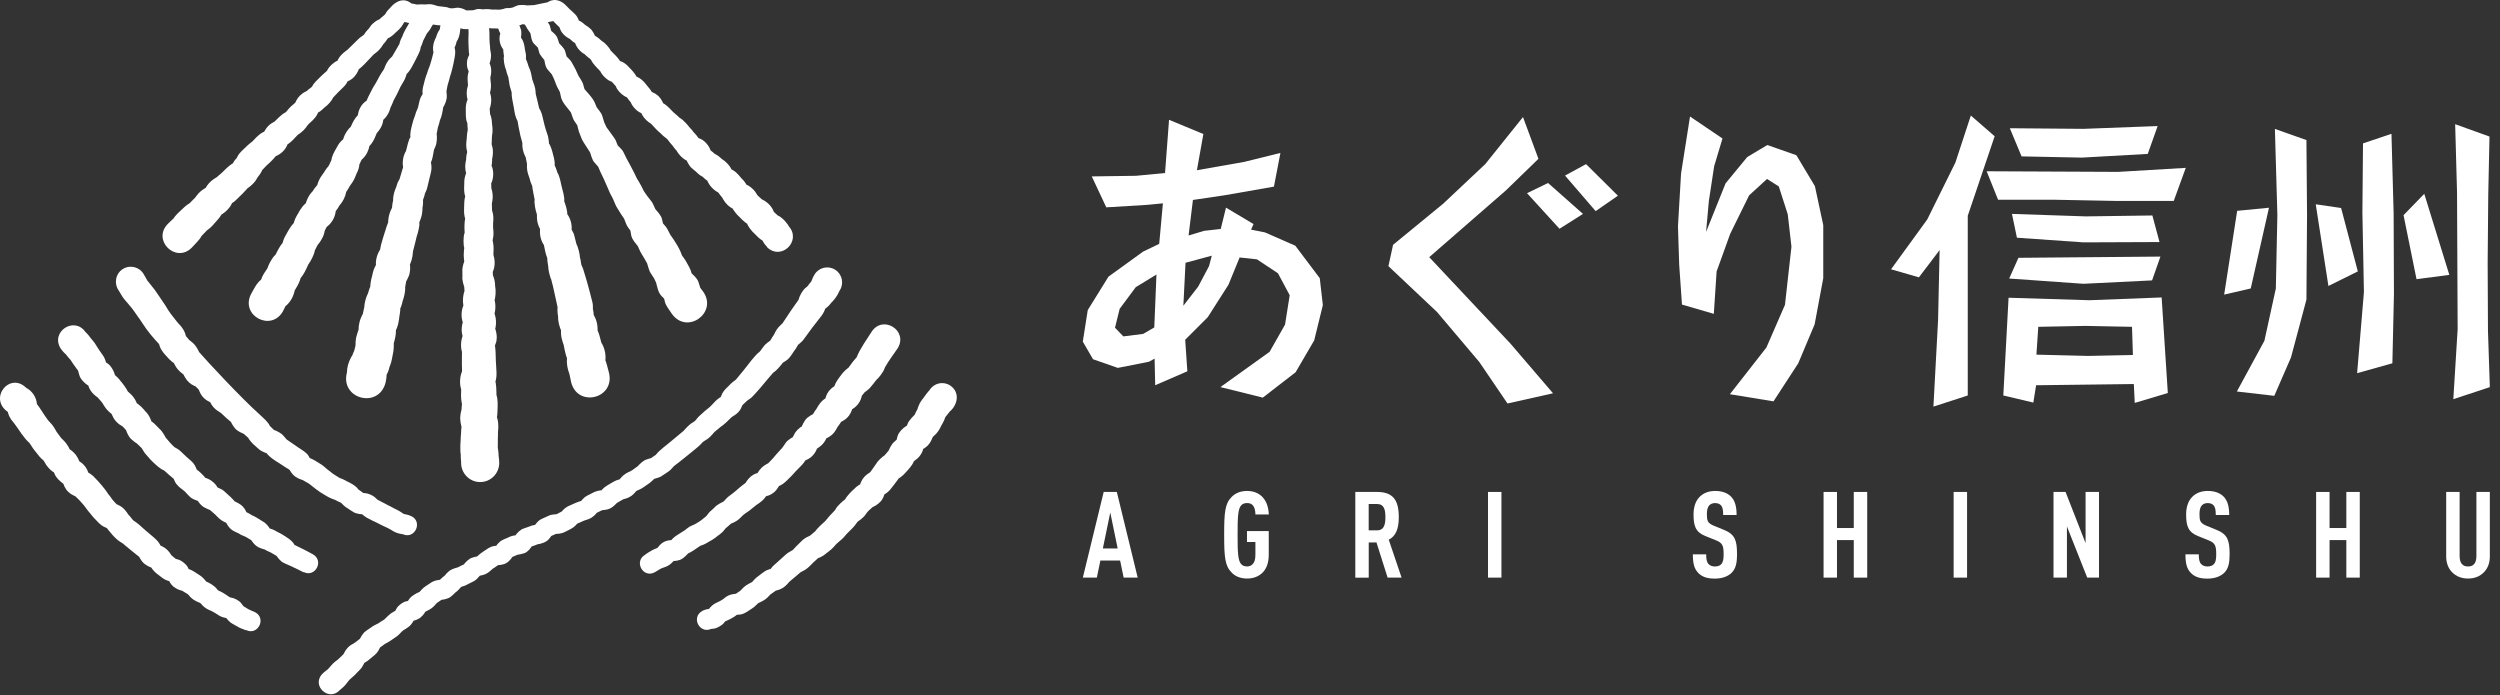 <svg width="241" height="67" viewBox="0 0 241 67" fill="none" xmlns="http://www.w3.org/2000/svg">
<rect x="0" y="0" width="241" height="67" fill="#333333" stroke="none"/>
<path d="M127.522 29.416L126.688 32.814L124.897 35.884L121.735 38.33L117.649 37.315L122.389 33.917L123.878 31.292L124.327 28.46L123.194 26.342L121.168 25L119.499 24.82L118.425 27.445L116.429 30.575L114.252 32.752L114.461 35.792L111.361 37.135L111.303 34.572L110.766 34.87L107.754 35.465L105.368 34.63L104.382 32.932L104.86 29.891L106.857 26.669L110.196 24.254L111.748 23.507L112.104 19.602L110.582 19.749L106.647 19.988L105.246 17.006L109.508 16.947L112.31 16.679L112.696 11.549L116.006 12.921L115.381 16.41L119.944 15.605L123.433 14.741L122.808 17.991L118.039 18.826L114.998 19.275L114.579 22.702L116.068 22.253L117.679 22.073L118.186 20.018L120.841 21.599L120.602 22.136L121.944 22.404L124.868 23.687L127.225 26.817L127.522 29.409V29.416ZM111.483 26.464L109.486 27.684L107.934 29.773L107.486 31.593L108.291 32.428L110.2 32.189L111.273 31.564L111.483 26.467V26.464ZM116.818 24.647L114.285 25.331L114.075 29.475L115.506 27.626L116.55 25.658L116.818 24.643V24.647Z" fill="white"/>
<path d="M149.707 37.914L145.323 38.896L142.61 34.903L138.524 30.071L133.844 25.658L134.292 23.599L139.124 19.635L143.18 15.818L146.816 11.284L148.306 15.311L145.173 18.352L137.778 24.791L145.621 33.138L149.707 37.907V37.914ZM152.6 20.621L150.335 22.051L147.206 18.624L149.232 17.639L152.6 20.621ZM155.969 18.863L153.821 20.352L150.869 16.925L152.895 15.822L155.965 18.863H155.969Z" fill="white"/>
<path d="M175.766 26.795L174.931 31.266L173.35 35.024L170.964 38.69L166.761 38.002L170.28 33.502L172.071 29.387L172.696 23.783L172.339 20.654L171.475 17.97L170.342 17.252L168.614 18.834L166.794 22.533L165.481 26.169L165.213 30.255L162.142 29.361L161.874 25.515L161.756 21.816L162.054 16.719L162.918 11.233L166.048 13.351L165.242 16.035L164.735 19.374L164.466 22.356L166.345 17.675L168.43 15.142L170.368 13.98L173.17 14.962L174.957 17.944L175.762 21.702V26.802L175.766 26.795Z" fill="white"/>
<path d="M192.284 13.138L189.692 20.801V38.124L186.382 39.197L186.831 30.85L186.978 24.11L184.981 26.736L182.297 25.96L185.786 21.157L188.5 15.671L189.989 11.137L192.284 13.134V13.138ZM210.71 16.179L209.548 19.37H204.003L197.95 19.253H192.615L191.512 16.51L204.183 16.569L210.714 16.182L210.71 16.179ZM208.982 37.885L205.79 38.841L205.702 37.021L196.281 37.138L196.013 38.808L193.119 38.124L193.626 28.703L201.407 28.942L208.382 28.674L208.978 37.885H208.982ZM208.265 24.735L207.459 27.03L200.841 27.357L193.685 26.85L194.578 24.853L208.265 24.735ZM207.996 12.152L207.044 14.837L200.693 15.193L194.88 15.076L193.747 12.362L200.844 12.421L208 12.152H207.996ZM208.176 23.334L200.841 23.364L194.431 22.915L193.953 20.621L201.08 20.86L207.489 20.771L208.176 23.334ZM205.613 34.219L205.525 31.505L201.024 31.417L196.491 31.505L196.31 34.189L201.289 34.311L205.613 34.222V34.219Z" fill="white"/>
<path d="M218.73 20.025L216.972 27.806L214.409 28.401L215.663 20.323L218.733 20.025H218.73ZM222.399 20.713L222.34 28.883L220.851 34.458L219.241 38.157L215.633 37.741L218.288 32.851L219.391 27.813L219.539 20.716L219.3 12.428L222.34 13.502L222.399 20.716V20.713ZM227.29 26.166L224.459 27.567L223.238 19.694L225.683 20.051L227.294 26.162L227.29 26.166ZM230.776 28.343L230.625 35.02L227.227 35.973L227.882 28.162L227.735 20.47L227.794 13.822L230.537 12.899L230.746 20.562L230.776 28.343ZM236.115 26.497L232.953 26.912L231.702 20.742L233.699 18.683L236.115 26.497ZM240.02 37.319L236.501 38.48L236.917 31.74L236.858 18.532L236.678 11.972L239.987 13.164L239.869 18.679L239.81 25.327L239.84 31.887L240.02 37.315V37.319Z" fill="white"/>
<path d="M106.397 47.423H107.662L109.674 55.682H108.32L107.979 54.035H106.077L105.735 55.682H104.386L106.397 47.423ZM107.743 52.869L107.03 49.405L106.316 52.869H107.743Z" fill="white"/>
<path d="M118.734 55.197C118.08 54.542 118.01 53.696 118.01 51.549C118.01 49.401 118.08 48.556 118.734 47.901C119.095 47.537 119.587 47.328 120.223 47.328C121.532 47.328 122.272 48.254 122.312 49.596H121.025C121.003 48.912 120.797 48.493 120.223 48.493C119.97 48.493 119.793 48.57 119.668 48.696C119.326 49.037 119.304 49.913 119.304 51.549C119.304 53.185 119.326 54.06 119.668 54.402C119.797 54.531 119.97 54.605 120.223 54.605C120.437 54.605 120.606 54.535 120.738 54.402C120.929 54.211 121.021 53.957 121.021 53.468V52.251H120.209V51.196H122.308V53.487C122.308 54.27 122.084 54.833 121.698 55.215C121.327 55.579 120.812 55.77 120.22 55.77C119.58 55.77 119.087 55.561 118.73 55.197H118.734Z" fill="white"/>
<path d="M130.648 47.423H132.737C134.237 47.423 134.844 48.148 134.844 49.854C134.844 51.03 134.524 51.7 133.876 52.027L135.112 55.682H133.766L132.689 52.284C132.619 52.292 132.545 52.292 132.468 52.292H131.946V55.686H130.652V47.427L130.648 47.423ZM132.737 51.126C133.439 51.126 133.553 50.545 133.553 49.85C133.553 49.155 133.435 48.585 132.737 48.585H131.942V51.126H132.737Z" fill="white"/>
<path d="M143.444 47.423H144.739V55.682H143.444V47.423Z" fill="white"/>
<path d="M163.702 55.215C163.326 54.836 163.19 54.31 163.19 53.435H164.477C164.477 53.869 164.514 54.178 164.716 54.388C164.871 54.538 165.069 54.608 165.312 54.608C165.581 54.608 165.775 54.538 165.908 54.406C166.117 54.196 166.158 53.865 166.158 53.443C166.158 53.02 166.128 52.751 166.037 52.571C165.934 52.35 165.772 52.229 165.4 52.078L164.397 51.674C163.937 51.49 163.643 51.251 163.47 50.902C163.319 50.596 163.257 50.196 163.257 49.607C163.257 48.894 163.44 48.302 163.852 47.89C164.231 47.511 164.746 47.328 165.338 47.328C165.93 47.328 166.474 47.478 166.857 47.857C167.268 48.269 167.408 48.865 167.408 49.644H166.114C166.114 49.144 166.066 48.879 165.875 48.688C165.757 48.571 165.584 48.497 165.334 48.497C165.103 48.497 164.919 48.574 164.794 48.696C164.591 48.898 164.544 49.218 164.544 49.567C164.544 49.891 164.562 50.089 164.643 50.251C164.731 50.424 164.904 50.552 165.213 50.681L166.18 51.075C166.702 51.284 167.026 51.534 167.217 51.909C167.39 52.259 167.449 52.726 167.449 53.406C167.449 54.263 167.338 54.803 166.937 55.211C166.588 55.553 166.044 55.778 165.308 55.778C164.573 55.778 164.091 55.616 163.698 55.222L163.702 55.215Z" fill="white"/>
<path d="M175.792 47.423H177.086V50.902H178.704V47.423H179.999V55.682H178.704V52.064H177.086V55.682H175.792V47.423Z" fill="white"/>
<path d="M188.331 47.423H189.625V55.682H188.331V47.423Z" fill="white"/>
<path d="M197.958 47.423H199.12L201.05 52.358V47.423H202.344V55.682H201.208L199.252 50.747V55.682H197.958V47.423Z" fill="white"/>
<path d="M211.188 55.215C210.813 54.836 210.677 54.31 210.677 53.435H211.964C211.964 53.869 212.001 54.178 212.203 54.388C212.357 54.538 212.556 54.608 212.798 54.608C213.067 54.608 213.262 54.538 213.394 54.406C213.604 54.196 213.644 53.865 213.644 53.443C213.644 53.02 213.615 52.751 213.523 52.571C213.42 52.35 213.258 52.229 212.887 52.078L211.883 51.674C211.423 51.49 211.129 51.251 210.956 50.902C210.805 50.596 210.743 50.196 210.743 49.607C210.743 48.894 210.927 48.302 211.339 47.89C211.717 47.511 212.232 47.328 212.824 47.328C213.416 47.328 213.96 47.478 214.343 47.857C214.755 48.269 214.894 48.865 214.894 49.644H213.6C213.6 49.144 213.552 48.879 213.361 48.688C213.243 48.571 213.071 48.497 212.821 48.497C212.589 48.497 212.405 48.574 212.28 48.696C212.078 48.898 212.03 49.218 212.03 49.567C212.03 49.891 212.048 50.089 212.129 50.251C212.217 50.424 212.39 50.552 212.699 50.681L213.666 51.075C214.188 51.284 214.512 51.534 214.703 51.909C214.876 52.259 214.935 52.726 214.935 53.406C214.935 54.263 214.825 54.803 214.424 55.211C214.074 55.553 213.53 55.778 212.795 55.778C212.059 55.778 211.578 55.616 211.184 55.222L211.188 55.215Z" fill="white"/>
<path d="M223.275 47.423H224.569V50.902H226.187V47.423H227.481V55.682H226.187V52.064H224.569V55.682H223.275V47.423Z" fill="white"/>
<path d="M236.394 55.175C236.012 54.792 235.813 54.27 235.813 53.645V47.423H237.108V53.601C237.108 54.296 237.402 54.608 237.92 54.608C238.439 54.608 238.726 54.296 238.726 53.601V47.423H240.02V53.645C240.02 54.27 239.822 54.792 239.439 55.175C239.057 55.564 238.553 55.77 237.92 55.77C237.288 55.77 236.777 55.561 236.394 55.175Z" fill="white"/>
<path d="M31.035 65C31.329 64.698 31.458 64.654 31.612 64.511C31.704 64.412 31.855 64.231 31.947 64.132C32.087 63.941 32.498 63.628 32.594 63.562C32.657 63.522 32.947 63.216 33.061 63.11L33.149 63.022C33.179 62.992 33.135 63.036 33.127 63.047L33.102 63.084C33.072 63.154 33.131 62.999 33.319 62.687C33.741 62.11 33.988 62.139 34.285 61.9L34.683 61.587C34.708 61.569 34.734 61.547 34.756 61.529L34.73 61.554C34.694 61.591 34.679 61.617 34.675 61.628C34.745 61.477 34.992 61.029 35.212 60.878C35.374 60.738 35.705 60.55 35.87 60.414C35.999 60.315 36.26 60.187 36.367 60.142C36.455 60.102 36.444 60.102 36.426 60.12C36.558 60.01 36.874 59.822 37.029 59.734C37.198 59.576 37.595 59.15 37.856 59.028L38.157 58.852C37.992 59.028 38.088 58.944 38.205 58.705C38.319 58.421 38.871 57.999 39.18 57.965C39.434 57.914 39.522 57.855 39.331 57.965C39.194 58.09 39.275 58.032 39.408 57.811C39.577 57.502 40.103 57.193 40.448 57.057C40.412 57.098 40.496 57.009 40.662 56.818C40.709 56.752 40.952 56.557 41.011 56.524C41.121 56.45 41.32 56.322 41.43 56.248C41.772 55.983 42.158 55.906 42.489 55.888C42.493 55.888 42.471 55.888 42.434 55.906C42.401 55.917 42.302 55.976 42.327 55.962C42.327 55.962 42.357 55.943 42.405 55.895C42.559 55.752 42.703 55.601 42.883 55.491L42.853 55.513C42.805 55.568 42.897 55.454 43.092 55.233C43.184 55.13 43.386 54.969 43.556 54.891C43.798 54.777 43.916 54.759 44.118 54.7C44.228 54.63 44.622 54.454 44.688 54.424L44.74 54.399L44.696 54.432C44.854 54.226 45.203 53.843 45.53 53.759C45.872 53.645 46.041 53.641 46.034 53.634C45.927 53.682 45.979 53.674 46.096 53.553C46.394 53.27 46.652 53.141 47.038 52.869C47.078 52.832 47.413 52.663 47.567 52.648C47.744 52.612 47.85 52.612 47.924 52.604C47.998 52.601 48.012 52.59 47.964 52.604C47.909 52.608 47.751 52.726 47.758 52.733C47.744 52.751 47.773 52.715 47.825 52.637C47.902 52.501 48.189 52.167 48.406 52.075C48.501 52.02 48.74 51.92 48.843 51.88C49.012 51.821 49.119 51.722 49.428 51.648C49.744 51.586 49.891 51.578 49.821 51.589C49.799 51.597 49.774 51.604 49.704 51.652C49.597 51.729 49.59 51.781 49.689 51.623C49.803 51.398 50.204 51.019 50.502 50.942C51.042 50.773 50.891 50.788 51.288 50.659C51.45 50.619 51.627 50.589 51.686 50.578C51.678 50.582 51.653 50.589 51.59 50.63C51.55 50.659 51.524 50.685 51.52 50.688C51.528 50.707 51.586 50.534 51.91 50.221C51.958 50.181 52.006 50.144 52.068 50.104C52.131 50.063 52.241 50.012 52.311 49.979C52.528 49.883 52.77 49.766 52.991 49.674C53.112 49.6 53.852 49.549 53.642 49.582C53.484 49.644 53.664 49.567 53.712 49.538C53.826 49.479 54.098 49.339 54.182 49.295L54.146 49.317C54.127 49.328 54.127 49.332 54.135 49.324C54.175 49.302 54.278 49.115 54.642 48.868C54.863 48.743 54.958 48.721 55.16 48.626C55.333 48.552 55.583 48.427 55.745 48.379C55.947 48.317 56.069 48.273 56.069 48.273C55.911 48.379 56.006 48.324 56.168 48.126C56.249 48.034 56.403 47.883 56.62 47.773C56.764 47.699 57.172 47.497 57.319 47.419C57.801 47.228 58.018 47.287 58.073 47.258C58.099 47.254 58.036 47.258 57.948 47.309C57.907 47.335 57.915 47.335 57.948 47.298L58.128 47.111C58.293 46.927 58.698 46.703 58.922 46.566C59.088 46.456 59.437 46.283 59.584 46.254C59.783 46.202 59.834 46.158 59.727 46.224C59.669 46.283 59.757 46.18 59.941 45.967C60.044 45.853 60.206 45.721 60.353 45.636C60.592 45.489 60.735 45.474 60.952 45.32L61.346 45.037L61.445 44.967C61.481 44.941 61.452 44.959 61.467 44.949C61.68 44.728 61.971 44.426 62.279 44.312C62.64 44.176 62.809 44.165 62.769 44.165C62.75 44.173 62.728 44.184 62.68 44.213C62.669 44.224 62.735 44.176 62.758 44.162L62.956 44.026L63.155 43.889L63.246 43.827C63.246 43.827 63.236 43.834 63.239 43.827C63.544 43.397 64.357 42.842 64.795 42.452C65.001 42.279 65.703 41.694 65.912 41.518C66.045 41.36 66.49 40.871 66.743 40.753C67.152 40.507 67.016 40.507 67.361 40.154C67.681 39.848 68.17 39.425 68.472 39.19C68.508 39.164 68.652 39.003 68.755 38.896L68.92 38.719L69.005 38.631C69.13 38.492 69.59 38.194 69.582 38.19C69.582 38.19 69.59 38.179 69.56 38.208C69.509 38.264 69.487 38.297 69.472 38.322C69.45 38.363 69.465 38.333 69.49 38.256C69.523 38.175 69.56 38.05 69.667 37.859C69.803 37.609 70.13 37.319 70.336 37.109C70.509 36.914 70.792 36.712 70.961 36.579C70.928 36.612 71.005 36.52 71.053 36.462L71.671 35.712C72.156 35.127 72.686 34.325 73.256 33.88L73.546 33.491L73.62 33.391L73.656 33.343C73.656 33.343 73.73 33.255 73.767 33.218C73.94 33.046 74.087 32.954 74.179 32.891C74.274 32.829 74.326 32.792 74.326 32.792C74.322 32.792 74.249 32.854 74.237 32.869C74.197 32.924 74.44 32.523 74.436 32.527L74.546 32.362L74.605 32.281C74.579 32.31 74.605 32.277 74.635 32.211C74.69 32.101 74.815 31.806 75.079 31.512C75.308 31.27 75.455 31.159 75.466 31.134C75.466 31.13 75.466 31.13 75.455 31.141C75.444 31.156 75.488 31.086 75.502 31.064C75.966 30.343 76.506 29.556 77.006 28.861C77.014 28.85 77.039 28.813 77.032 28.824C77.025 28.835 76.977 28.909 76.977 28.909C77.061 28.538 77.367 27.971 77.668 27.743C77.915 27.541 77.981 27.46 77.848 27.596C77.778 27.692 77.874 27.552 77.907 27.508L78.028 27.35L78.198 27.144C78.234 27.1 78.249 27.074 78.242 27.078C78.231 27.092 78.227 27.092 78.242 27.052C78.279 26.971 78.341 26.758 78.536 26.438C78.966 25.769 79.856 25.577 80.522 26.008C81.187 26.438 81.382 27.331 80.952 27.997C80.967 27.953 80.915 28.048 80.812 28.269C80.728 28.464 80.466 28.843 80.312 28.997L80.154 29.163L80.121 29.196C80.102 29.218 80.158 29.144 80.036 29.306C79.871 29.512 79.72 29.63 79.628 29.703C79.404 29.861 79.466 29.854 79.584 29.666C79.617 29.604 79.613 29.593 79.595 29.644L79.481 29.942C79.418 30.089 79.319 30.28 79.209 30.42C78.838 30.92 78.33 31.523 77.984 32.02C77.856 32.189 77.657 32.476 77.54 32.63C77.506 32.674 77.51 32.674 77.448 32.755C77.37 32.884 76.903 33.27 76.936 33.237C76.973 33.185 76.951 33.193 76.856 33.373C76.8 33.487 76.635 33.748 76.517 33.884C76.462 33.972 76.161 34.454 75.973 34.608C75.855 34.73 75.561 34.914 75.473 34.961C75.425 34.987 75.436 34.987 75.491 34.932C75.499 34.928 75.543 34.873 75.521 34.899L75.48 34.947C75.23 35.285 74.826 35.752 74.565 35.91C74.521 35.943 74.51 35.958 74.521 35.943L74.362 36.127L74.035 36.51C73.564 37.083 73.017 37.734 72.487 38.282C72.274 38.477 72.13 38.525 71.961 38.683L71.597 39.028L71.509 39.109C71.557 39.061 71.586 39.014 71.597 38.992C71.623 38.944 71.601 38.973 71.575 39.047C71.494 39.227 71.369 39.55 71.16 39.745C71.024 39.911 70.535 40.212 70.531 40.209C70.233 40.514 69.862 40.885 69.468 41.15C69.292 41.293 69.034 41.51 68.869 41.646C68.766 41.753 68.674 41.893 68.424 42.136C68.06 42.466 67.927 42.441 67.696 42.665C67.6 42.812 67.085 43.268 66.861 43.43C66.265 43.904 65.585 44.478 64.978 44.923C64.978 44.915 64.625 45.338 64.467 45.438C64.405 45.482 64.21 45.607 64.144 45.651C64.063 45.71 63.886 45.82 63.805 45.875C63.691 46.008 62.93 46.202 63.041 46.158C63.022 46.173 63.166 46.085 63.111 46.121C62.93 46.302 62.684 46.533 62.452 46.68C62.228 46.824 61.982 47.033 61.728 47.151C61.632 47.195 61.419 47.291 61.331 47.335C61.294 47.357 61.379 47.298 61.356 47.313C61.316 47.339 61.22 47.519 60.901 47.78C60.526 48.045 60.246 48.074 60.136 48.118C60.143 48.078 59.742 48.335 59.474 48.482C59.441 48.515 59.143 48.831 58.919 48.956C58.691 49.093 58.463 49.133 58.327 49.151C58.058 49.17 57.933 49.207 58.11 49.151C57.959 49.218 57.628 49.387 57.481 49.457C57.551 49.42 57.576 49.379 57.551 49.413C57.488 49.453 57.396 49.681 56.944 49.949C56.576 50.13 56.44 50.126 56.242 50.214C56.08 50.284 55.841 50.391 55.679 50.464C55.646 50.479 55.58 50.512 55.639 50.479C55.719 50.413 55.631 50.497 55.433 50.703C55.216 50.924 54.848 51.075 54.572 51.222C54.473 51.262 54.51 51.273 54.197 51.387C53.756 51.497 53.572 51.45 53.565 51.468C53.565 51.475 53.675 51.431 53.686 51.424C53.546 51.486 53.318 51.589 53.182 51.652L53.072 51.703C53.065 51.703 53.046 51.714 53.05 51.714C53.083 51.692 53.127 51.67 53.149 51.648C53.226 51.556 53.138 51.689 52.925 51.953C52.667 52.281 52.145 52.431 51.789 52.475C51.763 52.487 51.906 52.424 51.686 52.527C51.395 52.645 51.255 52.667 51.167 52.707C51.153 52.715 51.219 52.681 51.233 52.667C51.255 52.656 51.278 52.63 51.285 52.623C51.333 52.575 51.311 52.59 51.27 52.652C51.193 52.781 50.991 53.064 50.788 53.193C50.583 53.391 49.865 53.483 49.873 53.476C50.068 53.395 49.682 53.579 49.549 53.623L49.362 53.7L49.31 53.726C49.31 53.726 49.406 53.663 49.41 53.652C49.45 53.612 49.424 53.63 49.388 53.693C49.251 53.932 48.895 54.31 48.545 54.391C48.259 54.472 48.167 54.461 47.964 54.483C47.953 54.498 48.145 54.406 48.045 54.458L47.659 54.726L47.494 54.829C47.266 55.005 47.159 55.211 46.644 55.406C46.324 55.502 46.159 55.513 46.188 55.513C46.199 55.513 46.302 55.45 46.299 55.443L46.218 55.539C46.137 55.653 45.88 55.921 45.703 56.013C45.552 56.105 45.184 56.267 45.122 56.303C45.159 56.285 44.894 56.44 44.776 56.473C44.607 56.542 44.475 56.557 44.401 56.594C44.42 56.587 44.493 56.531 44.471 56.546C44.438 56.565 44.353 56.737 44.048 57.002C44.008 57.039 43.931 57.083 43.898 57.116C43.758 57.256 43.651 57.373 43.456 57.52C43.28 57.69 42.743 57.826 42.533 57.822C42.482 57.826 42.482 57.84 42.581 57.8C42.599 57.789 42.64 57.774 42.666 57.752C42.496 57.87 42.283 58.01 42.114 58.127C42.059 58.164 42.114 58.127 42.103 58.135C42.011 58.219 41.949 58.363 41.618 58.624C41.287 58.859 41.121 58.888 40.959 58.991C41.037 58.936 41.044 58.907 41.026 58.94C40.971 58.988 40.901 59.234 40.496 59.561C40.029 59.863 39.776 59.837 39.717 59.874C39.684 59.881 39.72 59.885 39.816 59.819C39.923 59.738 39.941 59.683 39.93 59.712L39.82 59.918C39.753 60.028 39.661 60.197 39.441 60.389C39.172 60.602 39.022 60.668 38.908 60.742C38.628 60.929 38.632 61.054 38.261 61.341C37.79 61.65 37.621 61.808 37.26 61.992C37.172 62.036 37.117 62.062 37.102 62.073C37.095 62.077 37.099 62.077 37.106 62.073C37.106 62.077 37.139 62.047 37.106 62.073C36.952 62.209 36.646 62.4 36.598 62.441L36.562 62.474C36.547 62.485 36.573 62.466 36.591 62.444C36.639 62.404 36.676 62.319 36.624 62.433C36.595 62.496 36.551 62.606 36.451 62.764C36.275 63.055 35.981 63.249 35.731 63.466C35.562 63.621 35.308 63.808 35.142 63.893C34.995 63.974 35.025 64 35.131 63.864C35.142 63.827 35.098 63.996 34.881 64.334C34.855 64.375 34.815 64.422 34.778 64.467L34.672 64.581C34.337 64.948 34.047 65.235 33.69 65.529L33.41 65.875L33.26 66.062C33.182 66.154 33.054 66.268 32.977 66.335C32.807 66.474 32.723 66.548 32.726 66.552C31.708 67.636 30.024 66.136 31.039 64.993L31.035 65Z" fill="white"/>
<path d="M62.206 53.454C62.563 53.211 62.982 52.946 63.386 52.818C63.412 52.81 63.489 52.759 63.386 52.821C63.309 52.895 63.397 52.781 63.611 52.542C63.721 52.428 63.912 52.255 64.214 52.152C64.515 52.06 64.728 52.071 64.879 52.056C64.666 52.082 64.471 52.336 64.898 51.869C65.365 51.461 65.839 51.295 66.288 50.898C66.527 50.692 66.88 50.622 67.155 50.438C67.501 50.247 67.847 49.968 68.141 49.71C68.082 49.751 68.078 49.769 68.104 49.732C68.248 49.53 68.417 49.313 68.623 49.163C68.663 49.129 68.759 49.03 68.92 48.879C69.079 48.677 69.671 48.379 69.766 48.335C69.796 48.309 70.093 47.96 70.251 47.846C70.476 47.673 70.726 47.508 70.935 47.316C71.119 47.162 71.38 46.912 71.575 46.776C71.649 46.721 71.847 46.585 71.899 46.537C71.869 46.559 71.84 46.596 71.866 46.563C71.917 46.508 71.998 46.28 72.362 45.945C72.781 45.625 72.925 45.64 73.259 45.533C73.281 45.533 73.201 45.533 73.035 45.666C72.947 45.743 72.939 45.772 72.954 45.743C72.995 45.699 73.068 45.43 73.451 45.055C73.818 44.743 74.046 44.684 74.087 44.64C74.109 44.621 74.05 44.665 74.05 44.665L74.032 44.684L74.054 44.662C74.157 44.551 74.425 44.272 74.535 44.158C74.686 43.956 75.039 43.566 75.216 43.382C75.525 43.066 75.385 43.176 75.752 42.676C75.896 42.448 76.396 42.128 76.613 42.051C76.661 42.029 76.661 42.018 76.576 42.077C76.521 42.11 76.392 42.257 76.37 42.316C76.37 42.356 76.381 42.15 76.664 41.691C77.043 41.191 77.319 41.11 77.407 41.029C77.451 40.992 77.455 40.996 77.407 41.029C77.37 41.058 77.297 41.157 77.267 41.212C77.282 41.22 77.293 40.981 77.62 40.503C77.804 40.209 78.323 39.922 78.588 39.837C78.624 39.826 78.569 39.826 78.429 39.944C78.33 40.032 78.308 40.08 78.312 40.062C78.341 40.021 78.411 39.804 78.676 39.455C78.727 39.392 78.705 39.418 78.705 39.418C78.701 39.422 78.727 39.381 78.727 39.381C78.86 39.157 78.915 39.036 79.124 38.782C79.459 38.425 79.599 38.396 79.885 38.23C79.885 38.23 79.808 38.256 79.669 38.433C79.514 38.65 79.518 38.742 79.514 38.73L79.558 38.477C79.595 38.326 79.643 38.05 79.904 37.697C80.272 37.267 80.445 37.234 80.772 37.054C80.786 37.05 80.702 37.068 80.547 37.245C80.4 37.425 80.378 37.535 80.378 37.535L80.426 37.319C80.474 36.918 80.941 36.333 81.242 35.951C81.61 35.528 81.842 35.436 81.838 35.414C81.838 35.414 81.82 35.425 81.798 35.45C81.779 35.465 81.698 35.568 81.754 35.498C81.89 35.307 82.11 35.013 82.243 34.833C82.448 34.579 82.592 34.454 82.607 34.421C82.559 34.487 82.551 34.52 82.603 34.388C82.949 33.553 83.552 32.726 84.041 31.957C85.129 30.336 87.563 31.873 86.545 33.56C86.126 34.175 85.673 34.77 85.306 35.417C85.306 35.425 85.331 35.377 85.331 35.377C85.339 35.359 85.32 35.395 85.287 35.472C85.199 35.811 84.688 36.469 84.467 36.638C84.243 36.918 84.096 37.138 83.838 37.421C83.754 37.521 83.14 37.999 83.43 37.723C83.32 37.859 83.099 38.124 82.996 38.252C82.967 38.285 83.007 38.238 83.007 38.234C83.125 38.054 83.121 37.984 83.121 38.002C83.015 38.377 83.018 38.565 82.673 39.014C82.294 39.422 82.151 39.44 81.831 39.602C81.816 39.602 81.923 39.565 82.07 39.381C82.228 39.164 82.228 39.05 82.228 39.065C82.14 39.433 82.173 39.572 81.842 40.069C81.603 40.378 81.378 40.499 81.239 40.584C81.099 40.661 81.011 40.701 80.992 40.709C80.97 40.716 81.029 40.698 81.15 40.562C81.187 40.514 81.158 40.547 81.136 40.584C81.044 40.738 80.845 41.04 80.753 41.139C80.805 41.054 80.746 41.15 80.606 41.4C80.47 41.61 80.433 41.691 80.191 41.922C79.864 42.198 79.617 42.268 79.43 42.338C79.485 42.316 79.669 42.161 79.705 42.099C79.83 41.893 79.764 41.988 79.639 42.301C79.566 42.477 79.367 42.768 79.22 42.897C79.055 43.051 78.915 43.143 78.823 43.202C78.632 43.301 78.602 43.386 78.782 43.161C78.874 42.981 78.816 43.114 78.665 43.456C78.569 43.661 78.345 43.948 78.154 44.088C77.9 44.283 77.687 44.36 77.558 44.415C77.573 44.415 77.72 44.283 77.709 44.287C77.709 44.276 77.628 44.412 77.444 44.658C77.378 44.75 77.256 44.875 77.168 44.963C76.834 45.287 76.675 45.463 76.319 45.86C76.017 46.136 75.664 46.566 75.3 46.75C75.05 46.875 74.958 46.938 75.072 46.85C75.205 46.703 75.138 46.754 75.006 46.993C74.933 47.107 74.826 47.276 74.612 47.464C74.186 47.791 74.035 47.78 73.69 47.872C73.664 47.872 73.737 47.872 73.899 47.743C74.006 47.629 73.929 47.703 73.785 47.923C73.62 48.188 73.208 48.501 72.928 48.67C72.642 48.876 72.296 49.207 71.994 49.394C71.63 49.637 71.671 49.626 71.274 50.012C71.108 50.177 70.744 50.372 70.553 50.442C70.402 50.519 70.546 50.42 70.417 50.523C70.329 50.596 70.193 50.744 69.965 50.913C69.902 50.961 69.965 50.913 69.976 50.898C69.821 51.078 69.711 51.269 69.431 51.472C69.115 51.729 68.737 52.016 68.373 52.203C68.211 52.303 67.85 52.512 67.703 52.545L67.53 52.608C67.505 52.619 67.564 52.582 67.453 52.656C67.119 52.902 66.585 53.248 66.332 53.351C66.299 53.365 66.196 53.535 65.876 53.785C65.839 53.814 65.787 53.847 65.74 53.873C65.486 54.046 65.059 54.09 64.828 54.082C64.769 54.082 64.754 54.093 64.85 54.064C64.993 54.013 65.048 53.946 65.041 53.954C65.019 53.954 64.931 54.134 64.585 54.413C64.243 54.649 64.173 54.627 63.872 54.748C63.747 54.763 63.379 55.024 63.103 55.175C61.963 55.767 61.073 54.079 62.217 53.465L62.206 53.454Z" fill="white"/>
<path d="M67.689 58.892C68.133 58.682 68.376 58.712 68.446 58.682C68.479 58.675 68.453 58.672 68.376 58.712C68.292 58.76 68.284 58.782 68.31 58.749C68.365 58.705 68.494 58.432 68.924 58.179C69.38 57.947 69.549 57.903 69.902 57.605C70.001 57.546 70.038 57.476 70.373 57.344C70.851 57.208 71.031 57.256 71.016 57.237C71.002 57.237 70.98 57.241 70.917 57.267C70.899 57.274 70.84 57.304 70.832 57.311L70.884 57.278L71.086 57.138C71.171 57.079 71.311 56.984 71.391 56.928C71.38 56.936 71.432 56.899 71.391 56.928C71.391 56.928 71.494 56.803 71.715 56.594C72.042 56.303 72.38 56.197 72.524 56.09C72.553 56.068 72.656 55.91 72.917 55.678L73.381 55.322C73.55 55.186 73.837 54.976 74.076 54.91C74.355 54.829 74.462 54.774 74.3 54.855C74.193 54.935 74.282 54.866 74.414 54.689C74.499 54.568 74.785 54.329 74.94 54.189C75.065 54.079 75.708 53.494 75.808 53.406C75.988 53.248 76.315 53.101 76.422 53.023C76.587 52.828 76.97 52.446 77.161 52.27C77.311 52.148 77.282 52.082 77.731 51.806C78.036 51.652 78.168 51.6 78.084 51.641C78.058 51.648 78.632 51.2 78.617 51.178C78.753 50.964 79.305 50.442 79.562 50.221C79.794 49.916 80.121 49.567 80.389 49.291C80.562 49.104 80.441 49.243 80.551 49.089C80.683 48.791 81.268 48.273 81.463 48.148C81.647 47.795 82.118 47.328 82.386 47.096C82.559 46.883 82.941 46.666 83.129 46.577C83.173 46.555 83.14 46.559 83.052 46.636C82.989 46.68 82.879 46.839 82.86 46.897C82.908 46.721 82.96 46.482 83.169 46.162C83.397 45.838 83.614 45.706 83.905 45.511C83.945 45.485 83.934 45.482 83.879 45.537L83.857 45.559C83.901 45.496 83.941 45.441 83.986 45.386C84.111 45.221 84.375 44.849 84.486 44.676C84.614 44.426 85.078 44.011 85.287 43.886C85.291 43.882 85.287 43.886 85.265 43.904L85.232 43.941C85.232 43.941 85.254 43.915 85.261 43.908L85.581 43.536C85.633 43.478 85.714 43.378 85.659 43.452C85.703 43.331 85.868 42.992 86.004 42.819C86.096 42.643 86.703 42.176 86.622 42.238C86.541 42.305 86.438 42.492 86.423 42.547C86.387 42.65 86.401 42.628 86.409 42.555C86.423 42.477 86.434 42.33 86.512 42.091C86.6 41.65 87.221 41.08 87.571 40.97C87.659 40.929 87.688 40.907 87.618 40.948C87.567 40.955 87.321 41.238 87.35 41.227C87.328 41.26 87.339 41.246 87.365 41.176C87.391 41.11 87.431 40.992 87.508 40.826C87.589 40.558 88.148 39.999 88.203 39.959C88.144 40.029 88.159 40.029 88.233 39.856C88.266 39.742 88.589 39.201 88.439 39.47C88.439 39.495 88.46 39.297 88.666 38.87C88.799 38.627 89.012 38.385 89.17 38.157L89.299 37.977C89.347 37.907 89.696 37.502 89.626 37.58C90.053 36.921 90.928 36.73 91.59 37.157C92.575 37.822 92.318 39.021 91.568 39.661L91.542 39.69C91.531 39.705 91.564 39.657 91.524 39.712L91.365 39.914C91.288 40.014 91.171 40.164 91.093 40.26C91.193 40.065 91.148 40.15 91.005 40.543C90.718 41.117 90.821 40.841 90.737 41.04C90.671 41.168 90.546 41.477 90.259 41.797C90.016 42.055 89.88 42.154 89.891 42.147C89.884 42.157 89.957 42.055 89.957 42.04C89.891 42.191 89.744 42.58 89.571 42.786C89.45 42.952 89.24 43.136 89.115 43.209C88.909 43.342 88.784 43.386 88.722 43.419C88.655 43.444 88.655 43.459 88.758 43.382C88.847 43.334 89.053 43.047 89.064 42.948C89.089 42.867 89.075 42.886 89.064 42.974C89.045 43.066 89.031 43.213 88.939 43.47C88.876 43.676 88.637 44.033 88.453 44.184C88.159 44.437 88.012 44.518 88.063 44.485C88.174 44.367 88.163 44.323 88.078 44.511C87.931 44.882 87.541 45.29 87.287 45.563C87.137 45.761 86.821 46.011 86.651 46.114C86.607 46.144 86.611 46.147 86.655 46.096C86.692 46.052 86.633 46.118 86.611 46.155C86.46 46.39 86.004 46.953 85.784 47.236C85.548 47.493 85.353 47.607 85.129 47.747C85.122 47.75 85.129 47.747 85.147 47.728C85.159 47.717 85.195 47.684 85.25 47.603C85.331 47.478 85.324 47.442 85.313 47.489C85.269 47.611 85.181 47.931 85.055 48.118C84.916 48.398 84.456 48.74 84.258 48.817L84.088 48.898C84.129 48.872 84.188 48.821 84.221 48.784C83.783 49.221 83.728 49.166 83.404 49.648C83.287 49.846 82.746 50.255 82.662 50.306C82.636 50.328 82.673 50.291 82.658 50.306C82.643 50.321 82.61 50.368 82.559 50.446C82.331 50.806 81.908 51.166 81.625 51.464C81.456 51.678 81.239 51.92 81.011 52.104C80.753 52.321 80.643 52.398 80.375 52.722C80.121 53.016 79.676 53.31 79.378 53.553C79.014 53.777 78.819 53.814 78.83 53.821C78.981 53.704 78.742 53.91 78.643 54.005C78.301 54.281 78.043 54.671 77.569 54.958C77.319 55.105 77.216 55.112 77.054 55.267C76.959 55.344 76.179 56.013 76.087 56.087C76.025 56.131 75.888 56.384 75.488 56.66C75.043 56.921 74.807 56.914 74.771 56.94C74.76 56.94 74.771 56.94 74.789 56.928C74.8 56.928 74.896 56.859 74.826 56.907C74.679 57.017 74.421 57.193 74.278 57.3C74.282 57.282 74.19 57.399 73.976 57.609C73.873 57.712 73.682 57.848 73.583 57.899C73.469 57.965 73.366 58.013 73.289 58.05C73.138 58.116 73.035 58.182 73.087 58.146C73.057 58.157 72.954 58.3 72.7 58.513C72.649 58.557 72.528 58.642 72.498 58.657L72.391 58.727L72.178 58.866C71.958 59.021 71.63 59.212 71.373 59.238C71.031 59.275 70.869 59.286 71.027 59.252C71.204 59.175 71.105 59.212 71.068 59.245C70.77 59.499 70.218 59.778 69.88 59.911C70.009 59.815 69.954 59.837 69.788 60.043C69.671 60.249 69.049 60.606 68.803 60.598C68.542 60.628 68.446 60.664 68.586 60.609C67.464 61.172 66.578 59.51 67.7 58.9L67.689 58.892Z" fill="white"/>
<path d="M38.827 51.497C38.893 51.516 38.749 51.49 38.444 51.428C38.297 51.398 38.051 51.291 37.948 51.229C37.554 50.975 37.271 50.847 36.738 50.6C36.212 50.299 35.447 50.038 35.006 49.655C34.841 49.49 34.745 49.49 34.969 49.574C34.867 49.582 34.33 49.538 34.08 49.368C33.903 49.276 33.675 49.104 33.506 48.997C33.267 48.89 32.951 48.541 32.873 48.46C32.958 48.519 32.873 48.464 32.818 48.442C32.69 48.387 32.348 48.225 32.267 48.173C32.094 48.114 31.859 48.034 31.649 47.916C31.528 47.85 31.3 47.71 31.175 47.636C30.741 47.398 30.108 46.879 29.774 46.618C29.638 46.548 29.266 46.335 29.148 46.258C29.174 46.276 29.182 46.28 29.178 46.28C28.928 46.184 28.796 46.162 28.49 45.963C28.123 45.706 27.994 45.408 27.869 45.21C27.873 45.217 27.884 45.235 27.935 45.287C27.946 45.301 28.02 45.357 27.998 45.342C27.792 45.228 27.196 44.842 26.95 44.673C26.49 44.379 26.019 44.117 25.674 43.658C25.641 43.617 25.6 43.603 25.696 43.669C25.777 43.72 25.769 43.706 25.692 43.684C25.574 43.661 25.078 43.441 24.942 43.29C24.872 43.235 24.688 43.058 24.618 43C24.324 42.779 24.004 42.367 23.898 42.165C23.901 42.172 23.916 42.191 23.953 42.227L23.854 42.139L23.42 41.753C23.762 41.97 22.967 41.591 22.853 41.474C22.611 41.319 22.324 40.834 22.265 40.668C22.184 40.51 22.28 40.694 22.338 40.738C22.03 40.492 21.618 40.128 21.327 39.834C21.136 39.672 20.901 39.617 20.577 39.253C20.342 38.984 20.254 38.727 20.184 38.609C20.195 38.627 20.221 38.668 20.268 38.719C20.382 38.837 20.511 38.874 20.265 38.767C20.147 38.712 19.945 38.635 19.68 38.396C19.316 38.054 19.228 37.712 19.128 37.473C19.139 37.495 19.206 37.616 19.25 37.653C19.125 37.524 18.919 37.315 18.794 37.186L18.742 37.135C18.772 37.175 18.897 37.274 18.911 37.278C18.599 37.131 18.367 37.054 18.036 36.671C17.709 36.237 17.657 35.998 17.654 36.032C17.746 36.164 17.757 36.142 17.551 35.991C17.455 35.917 17.312 35.807 17.157 35.627C16.922 35.359 16.83 35.112 16.724 34.925C16.705 34.91 16.79 35.02 16.801 35.028C16.83 35.035 16.628 34.943 16.275 34.59C16.014 34.267 15.801 34.127 15.521 33.66C15.381 33.384 15.348 33.211 15.319 33.119C15.297 33.031 15.278 33.02 15.33 33.127C15.459 33.336 15.389 33.215 15.356 33.193C14.778 32.582 14.19 31.884 13.745 31.181C13.44 30.696 13.072 30.24 12.756 29.762C12.484 29.449 12.289 29.188 11.984 28.85C11.763 28.578 11.623 28.284 11.443 28.004C10.961 27.32 11.142 26.353 11.866 25.919C12.557 25.5 13.462 25.739 13.859 26.442L14.135 26.927L14.205 27.048C14.205 27.048 14.201 27.045 14.205 27.056L14.341 27.214C14.488 27.372 14.742 27.743 14.918 27.942C15.278 28.438 15.613 28.979 15.966 29.483C16.264 30.034 16.665 30.527 17.055 31.012C17.356 31.398 17.389 31.303 17.724 31.858C17.863 32.137 17.897 32.31 17.922 32.402C17.941 32.494 17.959 32.505 17.904 32.402C17.757 32.178 17.886 32.362 17.933 32.41L18.246 32.781C18.15 32.707 18.286 32.799 18.599 33.064C18.842 33.263 19.095 33.704 19.187 33.932C19.893 34.759 23.243 38.363 25.041 39.97C25.346 40.249 25.865 40.709 26.016 41.054C25.736 40.826 26.564 41.554 26.38 41.441C26.328 41.419 26.369 41.441 26.472 41.474C26.597 41.492 27.134 41.775 27.262 41.944C27.398 42.069 27.527 42.249 27.63 42.364C27.987 42.599 28.442 42.926 28.785 43.161C28.998 43.301 29.575 43.625 29.748 43.959C29.855 44.125 29.899 44.224 29.921 44.261C29.943 44.301 29.91 44.228 29.777 44.132C29.726 44.099 29.73 44.11 29.792 44.132C30.222 44.279 30.52 44.504 31.006 44.798C31.318 45.018 31.425 45.154 31.564 45.257C31.73 45.368 31.958 45.563 32.116 45.684C32.274 45.783 32.565 45.963 32.719 46.063C32.745 46.088 32.943 46.133 33.278 46.305L33.403 46.379C33.756 46.544 34.263 46.794 34.51 47.136C34.569 47.206 34.594 47.228 34.558 47.199L34.517 47.173L34.598 47.225L34.764 47.335L34.995 47.504L35.065 47.552L35.087 47.567C35.109 47.578 35.039 47.541 35.025 47.537C34.922 47.504 34.933 47.519 35.006 47.523C35.083 47.53 35.219 47.53 35.447 47.585C36.087 47.78 36.279 48.085 36.381 48.166C36.951 48.453 37.54 48.787 38.117 49.071C38.386 49.188 38.709 49.394 38.933 49.549C38.992 49.578 39.239 49.574 39.65 49.755C40.779 50.299 40 52.02 38.834 51.501L38.827 51.497Z" fill="white"/>
<path d="M29.266 55.171C28.843 54.95 28.358 54.711 27.917 54.516L27.476 54.322L27.31 54.237C27.053 54.13 26.725 53.696 26.645 53.557C26.652 53.568 26.678 53.593 26.725 53.63L26.762 53.652C26.762 53.652 26.696 53.612 26.681 53.604L26.24 53.34C26.023 53.2 25.839 53.16 25.6 53.02C25.405 52.906 25.556 52.994 25.519 52.972C25.49 52.95 25.288 52.935 24.924 52.759C24.88 52.737 24.832 52.707 24.784 52.678C24.56 52.549 24.309 52.215 24.21 52.049C24.177 52.001 24.166 52.001 24.229 52.064C24.24 52.071 24.273 52.1 24.284 52.108L24.229 52.075L24.118 52.009L23.677 51.748C23.431 51.637 23.239 51.586 22.993 51.409C22.828 51.347 22.563 51.222 22.394 51.108C22.026 50.854 21.883 50.545 21.747 50.269C21.732 50.251 21.791 50.358 21.901 50.438C21.919 50.453 21.901 50.438 21.849 50.416C21.754 50.369 21.474 50.273 21.177 50.027C20.934 49.821 20.813 49.659 20.75 49.604C20.585 49.457 20.338 49.251 20.173 49.104C20.173 49.104 20.235 49.151 20.239 49.151C20.353 49.225 19.592 48.905 19.482 48.765C19.309 48.629 19.117 48.368 19.033 48.239C18.989 48.173 18.963 48.144 18.978 48.162C18.967 48.17 19.154 48.309 19.165 48.302C19.084 48.291 18.864 48.228 18.61 48.103C18.187 47.89 18.033 47.53 17.661 47.25C17.36 47.026 16.996 46.761 16.838 46.371C16.76 46.21 16.731 46.114 16.713 46.07C16.698 46.026 16.694 46.059 16.782 46.173L16.823 46.221C16.845 46.243 16.852 46.25 16.838 46.236C16.51 45.967 16.084 45.599 15.775 45.312C15.757 45.298 15.738 45.279 15.764 45.305C15.826 45.36 15.834 45.357 15.793 45.338C15.433 45.202 14.984 44.776 14.709 44.507C14.492 44.312 14.304 44.062 14.105 43.845C13.966 43.742 13.598 43.092 13.646 43.172L13.675 43.213C13.543 43.084 13.348 42.897 13.212 42.768C13.116 42.676 13.076 42.713 12.671 42.352C12.41 42.136 12.193 41.639 12.127 41.378C12.079 41.275 12.204 41.54 12.241 41.558C12.127 41.441 11.873 41.157 11.759 41.043C11.73 41.01 11.759 41.051 11.778 41.065C11.782 41.073 11.844 41.128 11.833 41.117C11.576 40.959 11.432 40.896 11.156 40.587C10.98 40.382 10.888 40.19 10.833 40.069C10.726 39.808 10.678 39.771 10.789 39.925C10.829 39.966 10.737 39.889 10.539 39.72C10.447 39.639 10.3 39.488 10.193 39.348C10.039 39.142 9.976 39.017 9.862 38.833C9.829 38.786 9.873 38.844 9.792 38.749L9.458 38.359L9.373 38.264L9.417 38.315C9.443 38.341 9.417 38.315 9.351 38.267C9.281 38.216 9.175 38.142 9.027 37.999C8.866 37.855 8.645 37.539 8.575 37.344C8.417 36.914 8.395 36.741 8.435 36.892C8.461 36.984 8.649 37.219 8.722 37.256C8.796 37.307 8.781 37.293 8.704 37.256C8.366 37.149 7.751 36.601 7.652 36.175C7.557 35.91 7.546 35.767 7.523 35.671C7.509 35.583 7.498 35.565 7.523 35.645C7.538 35.697 7.564 35.759 7.626 35.862C7.66 35.91 7.619 35.855 7.612 35.844L7.575 35.792L7.421 35.587C7.207 35.322 6.99 34.972 6.799 34.693C6.799 34.697 6.773 34.664 6.773 34.664L6.626 34.498C6.556 34.421 6.464 34.318 6.365 34.175L6.332 34.127L6.343 34.145L6.358 34.167C6.314 34.119 6.111 33.98 5.836 33.579C4.854 31.968 7.174 30.45 8.248 32.02C8.163 31.913 8.215 31.987 8.406 32.174C8.498 32.266 8.627 32.428 8.708 32.549C8.704 32.549 8.722 32.571 8.763 32.619L8.947 32.832C9.009 32.913 9.097 33.024 9.149 33.101C9.395 33.509 9.682 33.932 9.958 34.314C10.138 34.564 10.256 35.031 10.27 35.222C10.278 35.292 10.292 35.314 10.256 35.208C10.245 35.12 10.031 34.829 9.939 34.785C9.851 34.722 9.866 34.745 9.932 34.774C10.005 34.814 10.142 34.873 10.351 35.024C10.704 35.23 11.057 35.903 11.094 36.245C11.112 36.329 11.123 36.348 11.094 36.285C11.079 36.248 11.05 36.193 10.998 36.12C10.965 36.072 10.94 36.05 10.928 36.039C11.068 36.134 11.451 36.476 11.598 36.701C11.859 37.006 12.138 37.37 12.329 37.745C12.293 37.712 12.326 37.738 12.329 37.745C12.374 37.8 12.561 37.922 12.815 38.219C13.142 38.635 13.194 38.925 13.227 38.969C13.238 38.999 13.227 38.959 13.161 38.881C13.083 38.793 13.043 38.778 13.072 38.797C13.469 39.017 13.778 39.367 14.072 39.716C14.367 39.992 14.58 40.492 14.624 40.742C14.613 40.705 14.521 40.562 14.466 40.518C14.407 40.477 14.517 40.554 14.756 40.734C15.047 40.981 15.198 41.172 15.437 41.404C15.602 41.514 15.985 42.18 15.951 42.15C15.951 42.15 15.911 42.102 15.918 42.117C16.179 42.455 16.514 42.827 16.83 43.117C16.889 43.172 16.819 43.106 16.805 43.099C16.786 43.084 16.771 43.081 16.782 43.084C16.955 43.191 17.165 43.275 17.404 43.496C17.536 43.617 17.841 43.915 17.977 44.04C18.154 44.206 18.474 44.456 18.628 44.64C18.867 44.945 18.926 45.176 18.992 45.353C18.992 45.353 18.978 45.32 18.945 45.279C18.93 45.246 18.794 45.118 18.871 45.188C19.217 45.46 19.577 45.757 19.857 46.14C19.871 46.155 19.827 46.114 19.798 46.096C19.754 46.055 19.599 46.004 19.735 46.052C20.169 46.133 20.739 46.548 20.945 46.953C21.015 47.066 21.037 47.078 20.967 47.015C20.743 46.883 20.927 46.967 21.342 47.162C21.541 47.265 21.724 47.453 21.886 47.6C22.107 47.795 22.412 48.078 22.618 48.324C22.574 48.298 22.611 48.328 22.817 48.427C22.916 48.478 23.045 48.545 23.203 48.655C23.453 48.831 23.607 49.082 23.673 49.21C23.743 49.346 23.78 49.431 23.795 49.468C23.802 49.497 23.806 49.468 23.684 49.35C23.666 49.335 23.648 49.321 23.629 49.309C23.614 49.302 23.659 49.328 23.655 49.328L23.865 49.427C23.971 49.475 24.148 49.582 24.284 49.67C24.424 49.703 25.082 50.093 25.317 50.258C25.637 50.42 25.916 50.777 26.049 51.023C26.005 50.979 25.964 50.942 25.905 50.913C25.839 50.894 25.975 50.931 26.258 51.03C26.527 51.13 26.604 51.222 26.77 51.291L27.034 51.424L27.207 51.523C27.626 51.788 28.167 52.086 28.387 52.523C28.461 52.637 28.398 52.545 28.343 52.512C28.321 52.494 28.273 52.468 28.299 52.483C28.869 52.762 29.601 53.115 30.167 53.439C31.252 54.038 30.41 55.7 29.281 55.149L29.266 55.171Z" fill="white"/>
<path d="M23.706 60.756C23.589 60.694 23.177 60.576 22.997 60.462C22.809 60.356 22.567 60.216 22.379 60.113C22.32 60.076 22.254 60.036 22.21 59.999C21.831 59.675 21.772 59.48 21.747 59.48C21.747 59.484 21.758 59.495 21.794 59.525C21.831 59.554 21.886 59.587 21.901 59.591C21.945 59.609 21.927 59.602 21.864 59.591C21.691 59.565 21.316 59.473 21.132 59.344L21.077 59.311L20.643 59.039C20.265 58.793 20.084 58.859 19.595 58.436C19.364 58.205 19.272 58.08 19.283 58.109C19.364 58.168 19.261 58.102 19.092 58.039C18.86 57.951 18.511 57.741 18.327 57.528C18.136 57.311 18.051 57.215 18.102 57.274C18.147 57.307 18.073 57.26 18.044 57.241L17.933 57.175C17.823 57.105 17.606 56.98 17.492 56.91C17.544 56.951 17.573 56.954 17.529 56.943C17.455 56.903 17.198 56.895 16.76 56.583C16.496 56.366 16.393 56.171 16.326 56.05L16.212 55.833C16.201 55.807 16.22 55.88 16.356 55.987C16.459 56.064 16.507 56.068 16.474 56.061C16.426 56.028 16.124 56.046 15.643 55.704C15.554 55.63 15.212 55.377 15.135 55.314C14.999 55.226 14.701 54.902 14.65 54.807C14.521 54.605 14.488 54.616 14.617 54.722C14.532 54.708 13.98 54.476 13.738 54.167C13.543 53.943 13.458 53.737 13.385 53.619C13.366 53.619 13.554 53.799 13.421 53.682C12.907 53.262 12.333 52.825 11.837 52.387C11.826 52.369 11.646 52.266 11.594 52.233C11.131 51.975 10.48 51.148 10.252 50.843C10.233 50.817 10.193 50.784 10.267 50.854C10.366 50.935 10.392 50.935 10.351 50.924C10.248 50.883 9.95 50.762 9.792 50.641C9.542 50.464 9.377 50.24 9.178 50.052C8.969 49.868 8.66 49.423 8.446 49.192C8.115 48.74 8.152 48.776 7.88 48.475C7.663 48.21 7.406 47.986 7.163 47.743C7.093 47.673 7.196 47.783 7.233 47.809C7.369 47.909 7.306 47.857 7.141 47.787C7.031 47.732 6.839 47.648 6.608 47.438C6.247 47.103 6.133 46.728 6.038 46.43C6.027 46.386 6.023 46.427 6.1 46.544C6.207 46.695 6.24 46.695 6.233 46.699C5.894 46.537 5.376 46.029 5.255 45.669C5.144 45.393 5.078 45.309 5.196 45.493C5.354 45.666 5.321 45.607 5.078 45.46C4.883 45.36 4.453 44.879 4.35 44.636C4.14 44.242 4.163 44.426 3.791 43.996C3.629 43.797 3.427 43.54 3.269 43.338C3.122 43.158 2.953 42.842 2.85 42.713C2.236 42.172 1.839 41.415 1.35 40.786L1.191 40.584L1.111 40.484L1.07 40.433L1.052 40.407C0.761 39.959 0.735 39.653 0.691 39.319C0.691 39.308 0.691 39.433 0.831 39.657C0.956 39.845 1.052 39.892 1.037 39.889L0.82 39.753C-1.265 38.4 1.096 35.601 2.695 37.58C2.563 37.385 2.464 37.337 2.475 37.34L2.681 37.477C2.806 37.565 3.03 37.719 3.251 38.047C3.482 38.411 3.523 38.701 3.548 38.855L3.578 39.113C3.578 39.113 3.578 39.028 3.449 38.804C3.843 39.289 4.17 39.878 4.538 40.385C4.699 40.635 5.016 40.871 5.211 41.209L5.453 41.624L5.891 42.22C5.931 42.272 6.097 42.4 6.325 42.669C6.586 43.003 6.707 43.275 6.729 43.342C6.659 43.257 6.608 43.231 6.634 43.25C6.663 43.294 6.935 43.393 7.303 43.834C7.626 44.29 7.648 44.537 7.678 44.562C7.685 44.577 7.656 44.511 7.575 44.426C7.505 44.356 7.49 44.356 7.523 44.379C7.829 44.599 7.965 44.643 8.266 45.048C8.435 45.309 8.494 45.507 8.531 45.621C8.627 45.967 8.586 45.695 8.38 45.515C8.274 45.419 8.229 45.416 8.27 45.43C8.45 45.489 8.987 45.842 9.09 46.008C9.516 46.412 10.182 47.203 10.439 47.633C10.542 47.739 10.678 47.938 10.759 48.056C10.836 48.188 11.167 48.523 11.289 48.662C11.355 48.729 11.241 48.618 11.219 48.607C11.094 48.534 11.193 48.596 11.337 48.651C11.451 48.706 11.631 48.78 11.855 48.971C12.083 49.163 12.34 49.549 12.381 49.618C12.668 49.902 12.712 50.049 12.877 50.188C13.061 50.306 13.289 50.461 13.451 50.615C13.797 50.942 14.201 51.281 14.565 51.586C14.892 51.858 15.319 52.196 15.495 52.652C15.521 52.707 15.532 52.711 15.477 52.645C15.392 52.553 15.334 52.527 15.341 52.531C15.352 52.553 15.543 52.593 15.9 52.825C16.308 53.119 16.448 53.432 16.51 53.502C16.54 53.549 16.543 53.546 16.503 53.509C16.451 53.465 16.518 53.52 16.54 53.542C16.639 53.623 16.919 53.855 17.014 53.932C16.801 53.799 16.845 53.862 17.113 53.924C17.441 53.968 18.04 54.454 18.136 54.755L18.25 54.987C18.261 55.016 18.25 54.961 18.117 54.851C17.948 54.744 18.029 54.81 18.268 54.884C18.544 54.965 18.989 55.296 19.272 55.469C19.316 55.498 19.316 55.491 19.423 55.575C19.739 55.844 19.838 56.035 19.875 56.061C19.882 56.068 19.878 56.068 19.867 56.057C19.794 56.006 19.867 56.061 19.948 56.094C20.103 56.134 20.75 56.513 20.919 56.796L21.011 56.907C20.93 56.851 21.004 56.907 21.151 56.973C21.305 57.039 21.559 57.167 21.71 57.282L22.118 57.557L22.169 57.59C22.195 57.609 22.147 57.579 22.144 57.579C22.052 57.55 22.158 57.583 22.269 57.605C22.548 57.638 23.063 57.885 23.258 58.16C23.486 58.484 23.559 58.517 23.361 58.374L23.409 58.403L23.515 58.466L23.725 58.594C24.026 58.804 24.192 58.822 24.604 59.025C25.707 59.62 24.854 61.304 23.717 60.734L23.706 60.756Z" fill="white"/>
<path d="M73.947 23.805C73.822 23.684 73.634 23.445 73.524 23.228C73.417 23.018 73.513 23.195 73.531 23.206C73.557 23.228 73.513 23.187 73.564 23.228C73.583 23.242 73.623 23.261 73.598 23.246C73.576 23.231 73.469 23.173 73.362 23.099C73.145 22.948 72.936 22.728 72.752 22.54C72.476 22.301 72.009 21.753 71.947 21.294C71.947 21.301 71.983 21.393 72.024 21.463C72.061 21.529 72.108 21.58 72.127 21.599C72.149 21.621 72.138 21.61 72.167 21.632C72.204 21.669 72.391 21.75 72.149 21.632C71.733 21.422 71.432 21.058 71.134 20.768C71.068 20.72 70.656 20.227 70.608 20.051C70.586 19.999 70.601 20.036 70.619 20.058C70.671 20.121 70.638 20.08 70.671 20.11C70.678 20.132 70.899 20.235 70.744 20.161C70.273 19.948 69.965 19.643 69.685 19.168C69.531 18.863 69.641 19.08 69.663 19.08L69.512 18.915C69.229 18.561 69.295 18.617 69.218 18.536C69.2 18.528 69.343 18.613 69.288 18.58C68.828 18.367 68.336 17.878 68.163 17.341C68.152 17.315 68.177 17.37 68.203 17.41C68.266 17.503 68.277 17.499 68.24 17.462C68.211 17.436 68.281 17.484 68.133 17.381C67.983 17.278 67.825 17.135 67.729 17.032C67.703 17.01 67.769 17.065 67.799 17.072C67.825 17.087 67.49 16.922 67.328 16.771C67.21 16.668 67.152 16.609 67.093 16.546C66.979 16.447 66.795 16.322 66.696 16.212C66.431 16.01 66.126 15.414 66.122 15.204C66.093 15.109 66.184 15.384 66.247 15.429C66.32 15.506 66.339 15.521 66.442 15.572C66.497 15.598 66.537 15.605 66.479 15.587C65.923 15.451 65.434 14.914 65.228 14.528C65.133 14.439 64.916 14.175 64.817 14.013L64.603 13.774C64.32 13.414 64.423 13.517 64.305 13.392C64.092 13.226 63.875 13.064 63.68 12.847C63.379 12.63 63.041 12.215 62.772 11.939C62.441 11.722 62.129 11.494 61.875 11.012C61.812 10.88 61.776 10.759 61.765 10.729C61.754 10.696 61.768 10.744 61.794 10.781C61.856 10.876 61.846 10.854 61.893 10.898C61.93 10.943 62.158 11.02 61.996 10.965C61.489 10.843 60.956 10.306 60.786 9.817C60.786 9.81 60.805 9.85 60.82 9.869C60.908 9.961 60.684 9.725 60.698 9.736C60.592 9.615 60.467 9.428 60.463 9.42C60.459 9.409 60.411 9.358 60.393 9.339C60.378 9.336 60.511 9.416 60.503 9.405C60.125 9.31 59.511 8.766 59.363 8.313C59.316 8.214 59.386 8.343 59.393 8.339C59.393 8.339 59.393 8.339 59.389 8.332L59.327 8.269L58.929 7.824C58.889 7.788 59.003 7.887 59.077 7.905C59.106 7.913 59.084 7.905 58.981 7.876C58.569 7.788 58.014 7.214 57.885 6.898C57.885 6.898 57.9 6.905 57.845 6.846C57.602 6.563 57.176 6.214 56.973 5.761C56.881 5.647 56.495 5.397 56.4 5.254C56.407 5.254 56.157 5.118 56.025 4.993C55.951 4.927 55.903 4.883 55.833 4.809C55.683 4.666 55.451 4.265 55.433 4.11C55.543 4.283 55.458 4.147 55.425 4.144C55.311 4.092 55.05 3.879 54.932 3.75C54.932 3.75 54.94 3.757 54.958 3.765C54.749 3.676 54.385 3.426 54.208 3.176C54.05 3 53.925 2.621 53.921 2.57C53.903 2.526 53.98 2.687 53.991 2.684C53.822 2.503 53.539 2.276 53.355 2.055C53.167 1.853 53.267 1.915 53.142 1.827C53.157 1.831 53.201 1.875 53.377 1.9C53.568 1.934 53.807 1.838 53.807 1.823C53.833 1.809 53.568 1.974 53.373 2.025C52.884 2.143 52.222 2.242 51.73 2.345C51.34 2.386 51.185 2.353 51.046 2.371C50.803 2.404 50.546 2.36 50.321 2.323C50.307 2.323 50.314 2.323 50.336 2.323C50.365 2.323 50.406 2.309 50.406 2.309C50.038 2.518 49.527 2.577 49.064 2.658C48.645 2.698 48.207 2.794 47.714 2.739C47.611 2.735 47.681 2.739 47.424 2.739C46.585 2.669 47.214 2.64 46.339 2.783C46.262 2.79 46.174 2.79 46.1 2.79C45.894 2.79 45.589 2.79 45.383 2.79C45.118 2.809 44.78 2.834 44.526 2.768C44.251 2.691 44.122 2.599 44.041 2.562C43.964 2.515 43.942 2.526 44.041 2.548C44.199 2.57 44.265 2.529 44.206 2.551C43.971 2.691 43.324 2.787 43.011 2.625C42.802 2.544 42.695 2.481 42.64 2.459C42.633 2.459 42.754 2.478 42.658 2.467L42.052 2.412C41.666 2.375 41.419 2.239 41.331 2.253L41.051 2.287C40.941 2.312 40.544 2.276 40.651 2.287C40.371 2.327 39.985 2.338 39.643 2.25C39.246 2.191 38.749 2.099 38.459 1.816C38.407 1.764 38.371 1.768 38.562 1.867C38.654 1.911 38.812 1.948 38.941 1.937C39.092 1.923 39.172 1.897 39.25 1.853L39.213 1.878C39.158 1.919 39.206 1.886 39.187 1.904C39.158 1.945 39.04 2.084 38.955 2.176C38.874 2.261 38.904 2.239 38.9 2.242C38.915 2.217 38.801 2.448 38.676 2.603C38.617 2.68 38.558 2.743 38.503 2.798C38.415 2.901 38.172 3.107 38.113 3.158C37.937 3.353 37.613 3.621 37.378 3.699C37.271 3.75 37.411 3.684 37.396 3.684C37.319 3.772 37.257 3.908 37.157 4.026C37.043 4.173 36.922 4.291 36.929 4.287C36.83 4.478 36.654 4.706 36.525 4.831C36.422 4.952 36.142 5.155 36.025 5.247L35.653 5.64C35.326 5.982 34.911 6.453 34.525 6.729C34.466 6.784 34.495 6.776 34.554 6.677C34.58 6.637 34.594 6.581 34.587 6.607C34.572 6.883 34.212 7.368 34.05 7.501C33.91 7.651 33.561 7.839 33.425 7.876C33.315 7.924 33.506 7.839 33.51 7.821C33.521 7.813 33.528 7.806 33.51 7.821C33.506 7.828 33.513 7.821 33.521 7.806C33.381 8.214 32.881 8.596 32.598 8.894C32.498 9.005 32.282 9.222 32.182 9.332C32.09 9.424 32.09 9.435 32.109 9.409C32.116 9.398 32.127 9.38 32.109 9.416C32.09 9.453 32.039 9.556 31.973 9.655C31.737 9.983 31.535 10.17 31.285 10.358C31.101 10.512 30.958 10.711 30.638 10.862C30.384 10.979 30.516 10.924 30.557 10.891C30.579 10.873 30.583 10.873 30.583 10.873C30.616 10.858 30.693 10.714 30.697 10.692C30.63 11.13 30.204 11.56 29.906 11.818C29.685 11.998 29.619 12.134 29.454 12.344C29.285 12.572 28.854 12.932 28.674 13.009C28.682 13.009 28.729 12.972 28.7 13.002C28.41 13.303 28.067 13.737 27.641 13.954C27.578 13.987 27.597 13.98 27.615 13.969C27.634 13.958 27.652 13.947 27.652 13.947C27.648 13.95 27.645 13.958 27.667 13.936C27.7 13.925 27.806 13.693 27.762 13.792C27.601 14.307 27.255 14.723 26.707 15.002C26.56 15.072 26.435 15.105 26.416 15.112C26.391 15.123 26.457 15.101 26.516 15.072C26.641 15.006 26.696 14.932 26.604 15.031C26.343 15.351 26.027 15.675 25.714 15.936C25.545 16.105 24.993 16.704 25.277 16.381C25.232 16.557 24.993 16.914 24.857 17.054C24.857 17.054 24.784 17.131 24.806 17.113C24.817 17.105 24.839 17.076 24.85 17.058C24.861 17.035 24.85 17.058 24.802 17.153C24.754 17.245 24.674 17.37 24.604 17.466C24.343 17.8 24.037 18.036 23.85 18.153C23.864 18.146 23.887 18.124 23.824 18.194L23.412 18.635C23.144 18.918 22.898 19.131 22.673 19.356C22.515 19.503 22.199 19.683 22.247 19.657C22.287 19.639 22.324 19.606 22.305 19.624C22.331 19.613 22.408 19.488 22.416 19.473C22.438 19.448 22.25 19.86 22.085 20.043C21.805 20.389 21.474 20.624 21.261 20.731C21.338 20.687 21.36 20.657 21.335 20.691C21.313 20.724 21.39 20.621 21.335 20.713C21.265 20.838 21.081 21.084 20.971 21.194C20.677 21.503 20.555 21.709 20.246 21.977C20.088 22.121 19.853 22.272 19.904 22.242C19.923 22.235 19.948 22.209 19.878 22.283L19.64 22.529C19.526 22.643 19.338 22.849 19.415 22.772C19.246 23.125 18.75 23.573 18.489 23.871C16.963 25.427 14.624 23.162 16.183 21.58C16.231 21.54 16.712 21.062 16.712 21.084C16.705 21.091 16.691 21.121 16.712 21.091C16.911 20.738 17.334 20.382 17.47 20.249C17.687 20.062 17.79 19.922 18.091 19.712C18.308 19.569 18.246 19.613 18.238 19.624C18.238 19.631 18.246 19.624 18.261 19.61L18.341 19.532C18.389 19.484 18.422 19.451 18.525 19.341C18.61 19.253 18.739 19.12 18.768 19.098C18.797 19.065 18.739 19.15 18.775 19.106C19.044 18.734 19.213 18.499 19.658 18.209C19.776 18.135 19.893 18.08 19.912 18.069C19.934 18.058 19.886 18.087 19.86 18.109C19.79 18.168 19.831 18.135 19.794 18.183C19.761 18.212 19.658 18.436 19.761 18.227C19.996 17.775 20.283 17.455 20.743 17.172C20.96 17.047 20.824 17.131 20.82 17.146C21.026 16.955 21.276 16.76 21.408 16.635C21.702 16.355 21.908 16.12 22.269 15.859C22.486 15.719 22.427 15.763 22.419 15.771C22.419 15.778 22.467 15.726 22.43 15.771C22.419 15.785 22.397 15.826 22.394 15.829C22.511 15.616 22.644 15.406 22.813 15.241L22.864 15.19C22.857 15.197 22.839 15.226 22.805 15.274C22.78 15.315 22.754 15.377 22.761 15.362C22.765 15.329 22.964 14.906 23.125 14.745C23.265 14.575 23.313 14.557 23.42 14.443L23.887 13.998C24.122 13.777 24.291 13.697 24.479 13.483C24.707 13.226 25.174 12.741 25.648 12.638C25.721 12.616 25.696 12.623 25.641 12.649C25.431 12.774 25.464 12.755 25.372 12.902C25.346 12.954 25.332 13.005 25.346 12.965C25.497 12.542 25.824 12.093 26.225 11.858C26.328 11.792 26.435 11.737 26.464 11.726C26.494 11.711 26.464 11.726 26.446 11.74C26.644 11.553 27.089 11.068 27.45 10.873C27.623 10.777 27.497 10.851 27.512 10.851C27.505 10.862 27.578 10.792 27.593 10.773C27.604 10.762 27.611 10.755 27.637 10.722C27.898 10.369 28.211 10.111 28.52 9.854C28.549 9.821 28.446 9.946 28.428 10.023C28.457 9.843 28.711 9.398 28.898 9.233C28.972 9.159 29.046 9.093 29.149 9.016C29.351 8.858 29.674 8.736 29.601 8.766C29.557 8.784 29.476 8.861 29.535 8.81C29.645 8.685 29.891 8.508 30.02 8.409C30.079 8.357 30.079 8.35 30.061 8.38C30.053 8.394 30.046 8.409 30.075 8.354C30.237 8.015 30.561 7.732 30.774 7.519C30.983 7.313 31.222 7.078 31.454 6.89C31.528 6.82 31.546 6.802 31.524 6.828C31.506 6.861 31.517 6.839 31.524 6.828C31.689 6.416 32.289 5.886 32.682 5.802C32.741 5.776 32.568 5.864 32.576 5.875C32.576 5.875 32.528 5.923 32.484 6.026C32.469 6.067 32.469 6.078 32.491 6C32.627 5.453 33.135 5.055 33.491 4.802C33.837 4.471 34.26 4.037 34.605 3.71C34.811 3.526 34.969 3.46 35.098 3.327C35.109 3.312 35.249 3.077 35.367 2.956C35.672 2.621 35.425 2.937 35.701 2.551C35.87 2.272 36.334 1.934 36.591 1.853C36.646 1.827 36.529 1.897 36.554 1.886C36.543 1.9 36.609 1.834 36.65 1.794C36.786 1.672 36.988 1.511 37.12 1.386C37.124 1.386 37.099 1.43 37.212 1.231C37.312 1.062 37.477 0.889 37.54 0.83C37.672 0.683 37.955 0.367 38.132 0.283C38.319 0.154 38.562 0.044 38.808 0.032C38.985 0.018 39.194 0.062 39.334 0.128C39.614 0.268 39.65 0.345 39.68 0.36C39.702 0.378 39.676 0.36 39.65 0.341C39.614 0.323 39.584 0.308 39.551 0.308C39.728 0.341 40.029 0.408 40.206 0.441C40.176 0.441 40.187 0.444 40.283 0.437C40.375 0.43 40.514 0.411 40.702 0.419C41.007 0.437 40.809 0.433 40.901 0.433C41.173 0.408 41.515 0.374 41.787 0.459C42.118 0.551 42.21 0.599 42.265 0.595C42.371 0.617 42.897 0.658 42.986 0.68C43.225 0.716 43.431 0.827 43.629 0.922C43.629 0.922 43.603 0.911 43.548 0.908C43.467 0.9 43.423 0.911 43.412 0.915C43.614 0.867 43.905 0.683 44.353 0.768C44.655 0.827 44.813 0.93 44.909 0.977C45.004 1.033 45.052 1.044 44.971 1.022C44.953 1.018 44.916 1.011 44.883 1.007C45.273 0.989 45.78 0.989 46.17 0.992C46.387 0.948 46.516 0.897 46.799 0.878C47.222 0.867 47.416 0.937 47.472 0.926C47.416 0.926 47.689 0.915 47.784 0.922L48.067 0.933C48.181 0.941 48.641 0.856 48.836 0.838C48.979 0.805 49.365 0.731 49.45 0.72L49.42 0.727C49.494 0.698 49.59 0.636 49.807 0.558C50.071 0.43 50.634 0.481 50.844 0.525H50.814C51.035 0.503 51.48 0.496 51.483 0.492L52.068 0.367C52.116 0.367 52.785 0.22 52.796 0.22C52.796 0.213 52.7 0.271 52.899 0.154C52.987 0.091 53.326 -0.037 53.62 0.01C54.374 0.117 54.657 0.709 55.172 1.114C55.293 1.22 55.337 1.264 55.469 1.404C55.62 1.547 55.789 1.893 55.822 2.044C55.87 2.187 55.811 2.007 55.782 1.985C55.749 1.945 55.8 1.996 55.76 1.959C55.749 1.948 55.727 1.941 55.764 1.959C55.8 1.974 55.907 2.022 56.006 2.084C56.164 2.173 56.271 2.283 56.396 2.393C56.521 2.47 56.789 2.64 56.9 2.768C57.05 2.849 57.326 3.327 57.382 3.537C57.385 3.544 57.367 3.5 57.352 3.471C57.319 3.415 57.319 3.426 57.352 3.452C57.37 3.463 57.297 3.415 57.481 3.522C57.65 3.621 57.823 3.776 57.907 3.86C57.959 3.908 57.97 3.916 58.007 3.941C58.293 4.103 58.738 4.57 58.871 4.883C58.794 4.794 59.051 5.052 59.176 5.184C59.367 5.357 59.683 5.714 59.794 5.927L59.819 5.953C59.816 5.934 59.665 5.846 59.658 5.853C59.654 5.853 59.727 5.868 59.852 5.912C60.114 5.997 60.393 6.225 60.489 6.331C60.805 6.666 61.22 7.037 61.389 7.464C61.408 7.501 61.393 7.471 61.382 7.449C61.342 7.394 61.375 7.431 61.353 7.405C61.345 7.383 61.161 7.302 61.323 7.368C61.698 7.508 62.033 7.802 62.272 8.126C62.426 8.35 62.761 8.637 62.894 9.005C62.868 8.964 62.864 8.949 62.842 8.924C62.842 8.902 62.643 8.799 62.669 8.817C62.699 8.817 63.121 8.957 63.316 9.133C63.592 9.317 63.853 9.714 63.956 10.031C63.974 10.071 63.978 10.097 63.956 10.031C63.916 9.942 63.853 9.887 63.897 9.931C64.107 10.027 64.471 10.351 64.655 10.556C64.798 10.722 65.034 10.943 65.21 11.075C65.32 11.163 65.456 11.299 65.493 11.336C65.541 11.376 65.508 11.351 65.567 11.391C65.839 11.516 66.387 12.152 66.438 12.244C66.556 12.344 66.868 12.722 66.891 12.774L66.982 12.869C67.085 12.969 67.243 13.164 67.332 13.307C67.409 13.428 67.354 13.34 67.38 13.377C67.431 13.432 67.376 13.355 67.258 13.296C67.203 13.266 67.152 13.252 67.196 13.266C67.233 13.277 67.372 13.314 67.519 13.384C68.023 13.586 68.49 14.248 68.545 14.682C68.578 14.774 68.486 14.495 68.424 14.45C68.409 14.432 68.402 14.421 68.391 14.414L68.42 14.443L68.461 14.476L68.534 14.528C68.586 14.565 68.666 14.623 68.733 14.682C68.799 14.737 68.858 14.792 68.909 14.844C68.972 14.903 68.935 14.866 68.939 14.87C68.931 14.851 68.781 14.774 68.987 14.877C69.225 14.987 69.45 15.208 69.586 15.326C69.895 15.498 70.424 16.006 70.564 16.454C70.593 16.528 70.586 16.502 70.564 16.458C70.461 16.293 70.52 16.37 70.439 16.296C70.413 16.278 70.384 16.263 70.439 16.289C70.49 16.311 70.619 16.377 70.726 16.451C71.064 16.642 71.428 17.149 71.494 17.212C71.748 17.429 71.895 17.694 72.024 17.929C71.991 17.866 71.961 17.833 71.969 17.841C71.976 17.833 71.818 17.73 71.836 17.745C71.866 17.745 72.27 17.94 72.428 18.098C72.719 18.326 72.877 18.573 73.042 18.87C73.064 18.915 73.05 18.878 73.031 18.852C72.998 18.8 72.976 18.782 73.064 18.867L73.256 19.043L73.517 19.286C73.546 19.308 73.454 19.227 73.403 19.201C73.344 19.168 73.719 19.334 73.91 19.499C74.142 19.687 74.285 19.837 74.454 20.113C74.546 20.268 74.616 20.455 74.645 20.562C74.675 20.672 74.682 20.676 74.664 20.617C74.631 20.488 74.473 20.301 74.513 20.345C74.645 20.47 74.881 20.683 75.013 20.808C75.028 20.819 75.002 20.794 74.98 20.775C74.958 20.76 74.94 20.749 75.006 20.782C75.444 20.981 75.947 21.577 76.083 21.893C76.069 21.856 76.006 21.775 76.025 21.797C77.3 23.191 75.359 25.155 73.962 23.849L73.947 23.805Z" fill="white"/>
<path d="M52.094 1.121L52.476 1.72L52.428 1.65C52.601 1.904 52.984 2.279 53.031 2.581L53.219 3.294L52.928 2.787C53.186 3.037 53.682 3.371 53.76 3.739L53.991 4.427L53.778 4.041C53.984 4.28 54.421 4.655 54.488 4.967L54.506 5.03L54.701 5.739L54.443 5.258C54.58 5.419 55.006 5.798 55.094 5.975L55.127 6.034L55.469 6.659L55.48 6.677L55.506 6.736L55.8 7.387L55.738 7.258C55.841 7.438 56.164 7.909 56.208 8.1L56.227 8.17L56.425 8.876L56.19 8.405C56.569 8.88 57.05 9.306 57.319 9.858L57.595 10.523L57.44 10.236C57.617 10.498 58.018 10.906 58.073 11.222L58.286 11.921C58.084 11.391 58.514 12.399 58.525 12.402L58.393 12.167C58.499 12.329 59.327 13.402 59.367 13.561C59.374 13.586 59.647 14.27 59.661 14.314L59.371 13.84C59.54 14.035 60.011 14.428 60.102 14.671C60.261 15.017 60.573 15.627 60.768 15.954C61.011 16.403 61.235 16.852 61.441 17.297L61.379 17.172C61.408 17.227 61.79 17.844 61.801 17.892L62.118 18.532L62.015 18.345L62.393 18.896C62.493 19.04 62.89 19.488 62.945 19.654C62.996 19.76 63.228 20.286 63.283 20.393L63.066 20.025C63.302 20.323 63.772 20.779 63.827 21.172C63.868 21.327 63.978 21.849 64.015 21.996L63.666 21.264C63.772 21.396 64.258 21.893 64.324 22.062C64.416 22.235 64.618 22.628 64.699 22.783L64.6 22.606C65.111 23.323 65.578 24.018 65.824 24.879L65.607 24.441L66.03 25.022C66.184 25.28 66.475 25.783 66.582 26.063L66.615 26.162L66.835 26.864L66.365 26.074C66.696 26.379 67.269 26.831 67.365 27.295L67.398 27.398L67.615 28.104L67.339 27.526L67.777 28.104C69.229 30.137 66.236 32.303 64.772 30.258C64.555 29.916 64.177 29.471 64.092 29.078L63.916 28.361L64.397 29.177C64.331 29.1 63.853 28.622 63.805 28.567C63.438 28.236 63.342 27.581 63.221 27.133L63.346 27.449L63.041 26.806L63.158 27L62.768 26.394L62.717 26.313C62.566 26.107 62.426 25.504 62.346 25.261L62.5 25.599C62.283 25.199 62.055 24.805 61.816 24.415C61.779 24.357 61.742 24.302 61.717 24.239L61.423 23.588L61.643 23.926C61.367 23.548 60.893 23.099 60.838 22.621L60.713 21.886L61.029 22.573C60.985 22.511 60.573 21.966 60.544 21.922C60.397 21.75 60.209 21.169 60.117 20.959L60.297 21.275C60.069 20.963 59.654 20.323 59.463 19.988C59.382 19.882 59.139 19.279 59.08 19.142C59.286 19.54 58.794 18.598 58.804 18.62C58.591 18.164 58.418 17.686 58.205 17.252C58.032 16.922 57.723 16.238 57.587 15.888L57.841 16.271C57.819 16.252 57.304 15.653 57.304 15.66C57.069 15.429 56.955 14.855 56.841 14.557L56.995 14.862C56.9 14.7 56.15 13.59 56.098 13.436L55.837 12.77L55.811 12.704C55.775 12.634 55.635 11.979 55.605 11.895L55.804 12.307L55.4 11.711L55.359 11.652C55.23 11.487 55.087 10.931 55.006 10.744L55.182 11.06C54.855 10.512 54.304 10.067 54.102 9.457L53.943 8.74L54.065 9.041L53.73 8.416L53.701 8.357C53.69 8.335 53.679 8.31 53.668 8.288L53.41 7.622L53.447 7.699L53.142 7.059L53.315 7.309L52.837 6.754L52.796 6.706C52.542 6.438 52.513 5.883 52.421 5.552L52.656 6.004C52.517 5.813 52.024 5.313 51.98 5.055L51.785 4.353L52.061 4.802L51.535 4.269L51.494 4.228C51.197 3.952 51.193 3.39 51.097 3.037L51.263 3.401L50.858 2.809L50.829 2.765L50.814 2.739L50.465 2.121C49.876 1.047 51.432 0.095 52.112 1.128L52.094 1.121Z" fill="white"/>
<path d="M49.829 1.496C49.876 1.588 49.906 2.077 49.902 2.158C49.902 2.169 49.924 2.235 49.924 2.228C49.931 2.228 49.88 2.143 49.968 2.279C50.064 2.419 50.163 2.654 50.2 2.801C50.288 2.978 50.281 3.592 50.152 3.827C50.138 3.871 50.148 3.853 50.16 3.809C50.185 3.706 50.167 3.603 50.167 3.607C50.178 3.61 50.115 3.496 50.115 3.496C50.115 3.496 50.332 3.739 50.417 3.963C50.523 4.199 50.593 4.61 50.612 4.816C50.66 5.022 50.726 5.261 50.704 5.548C50.682 5.787 50.693 5.728 50.693 5.684C50.693 5.644 50.693 5.677 50.715 5.736C50.777 5.879 50.888 6.136 50.921 6.295C50.98 6.512 50.921 6.295 51.093 6.729C51.218 7.067 51.241 7.354 51.314 7.67C51.38 7.898 51.531 8.218 51.583 8.505C51.63 8.67 51.623 8.946 51.645 9.063C51.748 9.49 51.877 9.975 51.965 10.398C51.987 10.494 51.998 10.505 51.991 10.476C51.991 10.464 51.976 10.439 51.987 10.457C52.097 10.615 52.259 11.027 52.278 11.167C52.417 11.803 52.564 12.391 52.789 13.013C52.851 13.138 52.939 13.807 52.921 13.87C52.921 13.858 52.921 13.847 52.932 13.888C52.943 13.914 52.932 13.862 52.914 13.825C53.072 13.998 53.259 14.62 53.325 14.94C53.414 15.252 53.506 15.627 53.469 16.021C53.469 16.039 53.469 16.002 53.469 15.98C53.469 15.929 53.469 15.947 53.484 15.988C53.502 16.028 53.473 15.958 53.52 16.054C53.594 16.179 53.701 16.546 53.73 16.631C53.958 16.991 54.054 17.583 54.131 17.925C54.237 18.385 54.44 18.951 54.392 19.437C54.385 19.598 54.396 19.415 54.392 19.404C54.521 19.76 54.693 20.242 54.69 20.705C54.69 20.915 54.693 20.79 54.69 20.779C54.69 20.768 54.69 20.779 54.693 20.782C54.693 20.76 54.682 20.731 54.66 20.672C54.623 20.562 54.469 20.378 54.623 20.566C55.043 21.069 55.223 21.841 55.043 22.511C55.105 22.305 55.035 22.022 54.929 21.889C54.977 21.908 55.33 22.474 55.363 22.713C55.418 22.908 55.513 23.312 55.565 23.511C55.708 23.746 55.914 24.548 55.907 24.831C55.98 24.985 56.01 25.467 56.065 25.603C56.076 25.61 56.025 25.5 56.102 25.658C56.183 25.82 56.264 26.059 56.297 26.203C56.367 26.442 56.532 26.945 56.609 27.247C56.73 27.71 57.017 28.707 57.117 29.174C57.164 29.361 57.168 29.766 57.146 29.927C57.142 29.986 57.146 29.939 57.15 29.883C57.15 29.828 57.146 29.773 57.142 29.751C57.142 29.721 57.131 29.688 57.161 29.806C57.197 29.957 57.234 30.24 57.238 30.402C57.245 30.541 57.238 30.395 57.238 30.413C57.238 30.42 57.253 30.442 57.227 30.361L57.19 30.273C57.488 30.773 57.635 31.303 57.606 31.909C57.58 32.196 57.606 31.979 57.598 31.895L57.591 31.814L57.602 31.847C57.753 32.119 57.87 32.674 57.962 33.009C57.984 33.097 58.021 33.233 57.999 33.138C57.999 33.097 57.874 32.873 57.955 33.005C58.315 33.56 58.495 34.384 58.286 35.105C58.268 35.171 58.286 35.12 58.304 35.024C58.345 34.818 58.297 34.575 58.301 34.597C58.459 34.906 58.609 35.587 58.712 35.962C59.279 38.444 55.66 39.315 55.054 36.826L54.94 36.274L54.899 36.079C54.708 35.59 54.521 34.77 54.752 34.141C54.76 34.112 54.737 34.197 54.727 34.307C54.715 34.41 54.727 34.524 54.734 34.586C54.745 34.66 54.76 34.7 54.76 34.7C54.76 34.715 54.848 34.906 54.852 34.895C54.833 34.873 54.616 34.48 54.561 34.259C54.436 33.807 54.432 33.689 54.348 33.303C54.337 33.255 54.348 33.281 54.348 33.274C54.315 33.204 54.171 32.77 54.142 32.604C54.12 32.501 54.098 32.391 54.087 32.248C54.054 31.976 54.109 31.571 54.101 31.67C54.094 31.755 54.116 31.895 54.123 31.895C54.123 31.887 54.142 31.954 54.182 32.031C54.201 32.064 54.201 32.056 54.153 31.968C53.914 31.56 53.778 30.88 53.796 30.483C53.796 30.457 53.807 30.553 53.807 30.52C53.745 30.28 53.715 29.791 53.759 29.563C53.763 29.523 53.759 29.578 53.759 29.633C53.759 29.7 53.767 29.74 53.782 29.777L53.77 29.714L53.653 29.163C53.583 28.821 53.366 27.861 53.303 27.578C53.285 27.497 53.16 27.074 53.153 26.993C53.145 26.956 53.164 27.012 53.167 27.004C53.028 26.769 52.837 25.967 52.851 25.695C52.837 25.563 52.737 25.066 52.763 24.945C52.763 24.938 52.752 24.864 52.748 24.857C52.605 24.515 52.487 23.93 52.417 23.544C52.403 23.478 52.428 23.577 52.436 23.584C52.45 23.662 52.616 23.882 52.52 23.746C52.472 23.684 52.38 23.551 52.307 23.412C52.068 22.967 51.972 22.327 52.123 21.797C52.142 21.735 52.13 21.772 52.123 21.841C52.108 22.003 52.134 22.102 52.149 22.139C52.156 22.187 52.267 22.389 52.296 22.411C52.333 22.452 52.053 22.128 51.947 21.841C51.888 21.698 51.855 21.577 51.825 21.463C51.77 21.316 51.741 20.716 51.759 20.705C51.759 20.724 51.77 20.779 51.77 20.746L51.737 20.595C51.619 20.275 51.472 19.536 51.546 19.227C51.546 19.216 51.557 19.352 51.56 19.334C51.487 18.959 51.325 18.212 51.307 17.929C51.252 17.826 51.09 17.425 51.064 17.234C50.954 16.918 50.818 16.598 50.799 16.175C50.792 16.061 50.799 15.929 50.799 15.855C50.807 15.778 50.807 15.778 50.807 15.8C50.807 15.848 50.825 15.899 50.81 15.826C50.774 15.638 50.711 15.344 50.674 15.153C50.693 15.186 50.763 15.315 50.63 15.072C50.417 14.667 50.329 14.178 50.358 13.803C50.318 13.561 50.156 13.13 50.119 12.847C50.057 12.575 49.939 11.998 49.902 11.718C49.854 11.56 50.02 11.95 49.755 11.38C49.571 10.869 49.59 10.556 49.476 10.082C49.424 9.803 49.292 9.203 49.328 8.942C49.299 8.744 49.148 8.391 49.115 8.159C49.064 7.931 49.056 7.666 49.005 7.446C49.042 7.53 48.814 6.975 48.806 6.82C48.792 6.758 48.792 6.751 48.777 6.703C48.63 6.427 48.498 5.636 48.589 5.394C48.589 5.423 48.6 5.478 48.593 5.43C48.542 5.236 48.534 4.949 48.505 4.732C48.512 4.769 48.645 4.941 48.512 4.765C48.163 4.32 48.038 3.662 48.273 3.11C48.291 3.066 48.284 3.084 48.273 3.129C48.258 3.404 48.284 3.276 48.288 3.32C48.273 3.298 48.122 3.048 48.071 2.875C47.986 2.603 47.953 2.397 47.957 2.128L47.964 2C47.975 2.003 47.957 1.915 47.953 1.893C47.769 0.702 49.512 0.319 49.832 1.496H49.829Z" fill="white"/>
<path d="M47.156 1.834C47.133 2.57 47.13 2.481 47.181 3.184C47.181 3.658 47.181 4.037 47.24 4.511C47.255 4.934 47.236 4.566 47.321 5.136C47.372 5.464 47.299 5.978 47.115 6.247C47.067 6.331 47.078 6.32 47.1 6.273C47.133 6.199 47.144 6.133 47.141 6.074C47.148 6.015 47.034 5.798 47.163 6.041C47.42 6.519 47.376 7.074 47.266 7.501C47.288 7.949 47.402 8.177 47.266 8.821C47.207 9.045 47.247 8.898 47.24 8.935C47.24 8.964 47.247 9.012 47.244 8.975C47.244 8.964 47.251 8.99 47.281 9.097C47.31 9.2 47.336 9.336 47.343 9.442C47.391 9.641 47.321 10.266 47.185 10.49C47.17 10.531 47.192 10.476 47.2 10.442C47.211 10.406 47.211 10.38 47.211 10.384V10.516C47.222 10.571 47.247 11.185 47.24 11.064C47.24 11.038 47.222 10.972 47.214 10.95C47.321 11.079 47.442 11.678 47.42 11.851C47.442 12.046 47.49 12.366 47.479 12.568C47.494 12.785 47.42 13.046 47.42 13.23C47.431 13.428 47.387 13.73 47.391 13.917C47.395 13.998 47.391 13.925 47.391 13.91C47.435 14.009 47.516 14.37 47.512 14.509C47.523 14.719 47.523 14.895 47.475 15.156C47.413 15.436 47.439 15.322 47.439 15.333C47.439 15.293 47.45 15.535 47.42 15.756C47.402 15.925 47.369 15.973 47.38 16.072C47.38 16.068 47.38 16.028 47.369 15.98C47.361 15.929 47.332 15.863 47.347 15.899C47.656 16.429 47.589 17.389 47.262 17.819C47.332 17.73 47.358 17.418 47.35 17.554L47.358 17.896L47.365 18.22C47.365 18.22 47.365 18.216 47.365 18.186C47.365 18.161 47.347 18.113 47.365 18.161C47.383 18.212 47.435 18.367 47.457 18.506C47.531 18.87 47.497 19.297 47.409 19.635C47.42 19.54 47.42 19.929 47.424 19.915C47.424 20.102 47.446 20.514 47.428 20.282C47.42 20.246 47.428 20.26 47.461 20.378C47.645 20.977 47.512 21.356 47.531 21.886C47.556 22.209 47.589 22.375 47.56 22.753C47.439 23.529 47.497 23.044 47.49 23.22C47.497 23.253 47.472 23.099 47.527 23.36C47.578 23.603 47.582 23.857 47.582 23.985C47.586 24.224 47.553 24.423 47.564 24.625C47.564 24.632 47.564 24.614 47.564 24.585C47.564 24.555 47.545 24.5 47.564 24.566C47.685 24.952 47.729 25.372 47.637 25.809C47.597 26.004 47.505 26.225 47.439 26.339C47.299 26.603 47.497 26.239 47.486 26.125C47.486 26.085 47.494 26.074 47.494 26.052C47.501 26.192 47.512 26.486 47.52 26.625C47.52 26.673 47.523 26.813 47.52 26.725C47.52 26.681 47.508 26.596 47.479 26.504C47.45 26.416 47.416 26.357 47.457 26.434C47.615 26.662 47.748 27.258 47.729 27.556C47.817 27.975 47.792 28.736 47.623 29.082C47.674 28.894 47.656 28.931 47.659 28.883C47.825 29.343 47.784 30.244 47.486 30.7C47.45 30.766 47.501 30.685 47.531 30.589C47.564 30.49 47.575 30.405 47.578 30.361C47.6 30.251 47.52 29.946 47.457 29.85C47.873 30.339 47.953 31.501 47.564 32.123C47.549 32.156 47.6 32.053 47.623 31.965C47.663 31.755 47.667 31.792 47.633 31.553C47.615 31.45 47.553 31.317 47.538 31.292C47.766 31.582 47.946 32.303 47.869 32.729C47.883 32.994 47.597 33.612 47.475 33.752C47.575 33.649 47.696 33.215 47.641 33.064C47.814 33.52 47.77 34.3 47.799 34.792C47.817 35.542 48.016 36.399 47.623 37.12C47.582 37.205 47.623 37.131 47.656 37.032C47.7 36.885 47.707 36.811 47.707 36.704C47.707 36.668 47.692 36.587 47.681 36.55C47.865 36.929 47.85 37.705 47.861 38.175C47.861 38.172 47.861 38.142 47.854 38.094C47.847 38.047 47.832 37.988 47.854 38.069C48.012 38.506 47.979 39.117 47.957 39.58C47.964 39.664 47.953 40.076 47.869 40.359C47.792 40.654 47.873 40.348 47.865 40.341C47.865 40.352 47.883 40.227 47.821 40.032C47.792 39.94 47.784 39.929 47.843 40.065C48.056 40.529 48.071 41.154 48.005 41.643C47.998 41.694 48.005 41.683 48.005 41.691V41.97C47.986 42.444 47.99 42.268 47.994 42.617C47.99 42.977 47.979 43.088 47.99 43.213C47.998 43.264 47.979 43.11 48.016 43.334C48.056 43.551 48.064 43.853 48.064 43.926C48.097 44.121 48.126 44.437 48.126 44.625C48.126 45.64 47.31 46.467 46.295 46.471C45.24 46.478 44.398 45.577 44.453 44.526C44.431 44.356 44.416 44.121 44.416 43.967C44.416 43.812 44.416 43.889 44.423 43.878C44.357 43.661 44.372 42.705 44.401 42.558C44.394 42.455 44.438 41.827 44.442 41.849C44.449 41.639 44.464 41.253 44.504 41.102C44.504 41.095 44.508 41.08 44.508 41.047C44.508 41.029 44.508 41.099 44.523 41.172C44.534 41.246 44.574 41.371 44.589 41.396C44.423 41.135 44.328 40.319 44.376 40.128C44.372 39.892 44.523 39.37 44.508 39.444C44.486 39.506 44.486 39.69 44.49 39.547C44.49 39.297 44.526 39.105 44.537 38.889L44.545 38.947C44.548 38.988 44.57 39.061 44.563 39.028C44.456 38.738 44.431 38.194 44.449 37.874L44.456 37.532V37.462L44.46 37.491C44.46 37.521 44.475 37.591 44.49 37.642C44.508 37.694 44.497 37.668 44.453 37.517C44.265 36.965 44.339 36.112 44.629 35.627C44.622 35.605 44.519 35.987 44.545 36.02C44.526 35.436 44.515 34.524 44.534 33.891C44.534 33.925 44.581 34.108 44.541 33.943C44.346 33.351 44.445 32.435 44.831 31.95C44.956 31.748 44.696 32.17 44.71 32.358C44.692 32.557 44.725 32.689 44.806 32.873C44.85 32.961 44.854 32.961 44.78 32.832C44.71 32.707 44.603 32.472 44.559 32.259C44.438 31.733 44.534 31.126 44.769 30.7C44.809 30.622 44.769 30.689 44.743 30.784C44.662 31.038 44.718 31.292 44.835 31.509C44.876 31.571 44.85 31.534 44.758 31.38C44.387 30.777 44.42 29.802 44.784 29.233C44.806 29.192 44.758 29.28 44.732 29.376C44.703 29.505 44.688 29.563 44.71 29.641L44.662 29.391C44.589 29.008 44.629 28.376 44.809 27.99C44.798 28.026 44.78 28.104 44.78 28.14C44.776 28.243 44.78 28.093 44.78 28.078L44.773 27.968C44.754 27.839 44.751 27.622 44.751 27.479C44.751 27.508 44.758 27.581 44.784 27.67C44.806 27.758 44.857 27.854 44.846 27.824C44.688 27.604 44.534 26.934 44.578 26.655C44.578 26.526 44.57 26.265 44.574 26.14C44.541 25.813 44.714 25.169 44.887 24.956C44.857 24.978 44.776 25.291 44.795 25.335C44.791 25.309 44.828 25.478 44.813 25.405C44.659 24.996 44.699 24.246 44.754 23.901C44.67 23.658 44.64 22.808 44.787 22.456C44.787 22.448 44.784 22.489 44.787 22.496C44.787 22.536 44.795 22.411 44.791 22.356C44.754 21.97 44.773 21.4 44.839 21.073C44.879 21.231 44.839 21.091 44.795 20.911C44.696 20.418 44.751 20.275 44.743 19.922C44.74 19.654 44.762 19.168 44.85 18.929C44.85 18.918 44.85 18.936 44.857 18.966C44.861 18.992 44.879 19.04 44.861 18.984C44.843 18.925 44.795 18.771 44.773 18.631C44.714 18.271 44.758 17.914 44.758 17.561C44.743 17.469 44.795 16.922 44.979 16.635C45.059 16.491 45.1 16.436 45.074 16.477C45.052 16.513 45.012 16.62 45.004 16.686C44.99 16.841 44.993 16.782 45.019 16.922C45.034 16.977 45.059 17.024 45.03 16.951C44.883 16.671 44.813 16.149 44.861 15.826C44.868 15.701 44.909 15.513 44.931 15.425C44.934 15.418 44.931 15.436 44.946 15.168C44.956 14.95 45.052 14.62 45.037 14.678C45.037 14.715 45.041 14.667 45.041 14.649C45.03 14.616 45.085 14.811 45.023 14.583C44.909 14.149 44.938 13.8 44.986 13.428C45.015 13.152 45.008 12.888 45.089 12.546C45.1 12.318 45.052 12.178 45.056 11.906C45.056 11.704 45.059 11.913 45.089 11.954C45.104 11.983 45.089 11.954 45.034 11.821C44.857 11.413 44.92 10.917 44.901 10.567C44.883 10.277 44.949 9.839 45.078 9.593C45.111 9.523 45.093 9.56 45.085 9.6C45.067 9.703 45.082 9.67 45.078 9.648C45.078 9.641 45.085 9.67 45.085 9.659C44.949 9.192 44.96 8.681 45.107 8.262C45.104 8.343 45.126 8.163 45.1 8.004C45.082 7.85 45.074 7.662 45.078 7.519C45.071 7.328 45.144 6.968 45.192 6.835C45.184 6.787 45.214 6.971 45.247 7.004C45.269 7.048 45.034 6.629 45.023 6.342C45.004 6.195 45.008 6.085 45.023 5.942C45.015 5.732 45.196 5.328 45.284 5.203C45.295 5.184 45.262 5.25 45.251 5.302C45.236 5.357 45.236 5.386 45.24 5.401C45.247 5.269 45.214 5.199 45.196 5.022C45.155 4.316 45.137 3.875 45.173 3.21C45.144 2.75 45.17 2.246 45.207 1.786C45.258 0.536 47.141 0.558 47.13 1.842L47.156 1.834Z" fill="white"/>
<path d="M41.908 2.07C41.831 2.235 41.629 2.522 41.61 2.555L41.519 2.728C41.493 2.816 41.195 3.18 41.154 3.221L41.103 3.32L40.879 3.761C40.805 3.908 40.794 3.904 40.765 4.018C40.739 4.151 40.614 4.445 40.537 4.599C40.537 4.611 40.555 4.537 40.54 4.622C40.537 4.861 40.265 5.372 40.147 5.603C39.934 6 39.526 6.909 39.172 7.144C39.198 7.122 39.224 7.085 39.217 7.104C39.202 7.129 39.184 7.173 39.184 7.181C39.209 7.133 39.047 7.629 38.944 7.784C38.761 8.13 38.621 8.291 38.503 8.582C38.389 8.865 38.158 9.284 38.011 9.556C37.922 9.725 37.911 9.747 37.871 9.865C37.764 10.167 37.628 10.351 37.613 10.476C37.488 10.939 37.161 11.476 36.672 11.737C36.679 11.744 36.819 11.626 36.852 11.575C36.889 11.52 36.896 11.524 36.929 11.424C36.962 11.332 36.959 11.189 36.959 11.347C36.966 11.505 36.918 11.851 36.827 12.053C36.724 12.344 36.444 12.715 36.297 12.855C36.29 12.866 36.33 12.818 36.319 12.836C36.15 13.23 36.065 13.513 35.786 13.877C35.654 14.042 35.536 14.149 35.576 14.112C35.642 14.024 35.573 14.156 35.613 14.079C35.528 14.513 35.322 14.965 34.947 15.322C34.749 15.495 34.719 15.517 34.8 15.447C34.863 15.388 34.9 15.322 34.885 15.351L34.797 15.531L34.587 15.969C34.587 15.969 34.646 15.826 34.65 15.774C34.65 15.712 34.65 15.969 34.58 16.227C34.532 16.418 34.455 16.569 34.374 16.727C34.293 16.94 34.172 17.245 34.032 17.48C33.969 17.609 33.771 17.844 33.727 17.918C33.653 18.072 33.513 18.297 33.429 18.414C33.392 18.466 33.322 18.602 33.348 18.558C33.363 18.539 33.392 18.414 33.363 18.558C33.278 18.988 33.054 19.426 32.763 19.764L32.671 19.87C32.671 19.87 32.715 19.812 32.693 19.856C32.642 19.996 32.329 20.404 32.3 20.43C32.307 20.426 32.318 20.411 32.3 20.441C32.289 20.463 32.337 20.389 32.362 20.282L32.381 20.187C32.351 20.907 31.965 21.613 31.314 21.989C31.241 22.033 31.248 22.029 31.285 22.007C31.384 21.952 31.535 21.79 31.564 21.727C31.605 21.661 31.557 21.746 31.546 21.772C31.498 21.867 31.421 22.011 31.373 22.102L31.259 22.323C31.252 22.342 31.281 22.297 31.3 22.228C31.311 22.198 31.314 22.18 31.307 22.228C31.3 22.268 31.278 22.386 31.248 22.496C31.142 22.93 30.789 23.437 30.601 23.632C30.623 23.61 30.642 23.577 30.601 23.647L30.487 23.868L30.296 24.246C30.296 24.246 30.344 24.129 30.347 24.118C30.333 24.463 29.954 25.191 29.715 25.504C29.527 25.934 29.252 26.544 28.913 26.864C28.906 26.875 28.972 26.798 28.972 26.798C28.98 26.791 28.961 26.831 28.972 26.806C28.983 26.787 29.009 26.699 28.961 26.875C28.843 27.284 28.637 27.626 28.424 27.968L28.362 28.085C28.343 28.126 28.369 28.085 28.395 28.015C28.406 27.982 28.417 27.945 28.413 27.968C28.395 28.159 28.218 28.633 28.13 28.773C28.035 28.953 27.854 29.236 27.586 29.46C27.306 29.688 27.156 29.758 27.299 29.674C27.424 29.589 27.56 29.424 27.59 29.361C27.608 29.328 27.597 29.346 27.59 29.365C27.487 29.571 27.406 29.762 27.27 30.016C26.133 32.012 23.155 30.424 24.196 28.357C24.49 27.865 24.703 27.291 25.236 26.912C25.512 26.725 25.516 26.725 25.361 26.842C25.225 26.96 25.137 27.103 25.122 27.14C25.133 27.078 24.99 27.593 25.17 26.953C25.339 26.471 25.534 26.239 25.788 25.849C25.832 25.658 26.163 24.916 26.516 24.599C26.615 24.496 26.527 24.596 26.52 24.614C26.501 24.647 26.52 24.625 26.553 24.566C26.725 24.217 26.976 23.724 27.233 23.43C27.262 23.382 27.259 23.386 27.24 23.437C27.222 23.485 27.196 23.621 27.236 23.445C27.273 23.268 27.369 22.996 27.45 22.845C27.689 22.433 27.825 22.139 28.126 21.724C28.502 21.286 28.262 21.588 28.318 21.525C28.325 21.518 28.307 21.547 28.288 21.621C28.281 21.65 28.277 21.687 28.285 21.647C28.343 21.294 28.535 20.896 28.707 20.628C28.943 20.179 29.314 19.598 29.807 19.385C29.582 19.54 29.45 19.716 29.421 19.966C29.435 19.569 29.697 18.918 30.02 18.569C30.142 18.429 30.127 18.448 30.119 18.462C30.119 18.47 30.119 18.462 30.127 18.459C30.23 18.282 30.366 18.08 30.517 17.918C30.634 17.793 30.579 17.855 30.572 17.87C30.561 17.892 30.586 17.852 30.583 17.866C30.513 18.124 30.627 17.635 30.711 17.466C30.855 17.146 30.965 16.984 31.138 16.752C31.234 16.624 31.16 16.741 31.366 16.403C31.462 16.26 31.601 16.083 31.653 16.039C31.767 15.87 31.866 15.561 31.987 15.373C31.943 15.436 31.907 15.782 31.947 15.451C31.984 15.046 32.215 14.66 32.399 14.329C32.557 14.057 32.638 13.851 32.918 13.572C33.418 13.134 33.002 13.517 33.054 13.505C33.065 13.491 33.065 13.491 33.054 13.527C33.054 13.542 33.05 13.55 33.061 13.509C33.072 13.469 33.094 13.377 33.124 13.285C33.234 12.928 33.565 12.417 33.782 12.263C33.738 12.344 33.844 12.16 33.848 12.152C33.973 11.843 34.212 11.38 34.484 11.119C34.591 11.012 34.539 11.068 34.536 11.079C34.528 11.097 34.561 11.034 34.528 11.115C34.502 11.163 34.48 11.343 34.488 11.332C34.477 10.928 34.624 10.472 34.859 10.163C34.984 9.972 35.253 9.744 35.403 9.667C35.55 9.582 35.44 9.641 35.367 9.725C35.297 9.799 35.267 9.872 35.304 9.81C35.367 9.703 35.381 9.575 35.473 9.394C35.797 8.762 35.892 8.527 36.234 7.997C36.518 7.468 36.657 7.184 36.988 6.71C37.058 6.578 36.988 6.751 37.124 6.39C37.187 6.239 37.242 6.136 37.312 6.019C37.385 5.89 37.507 5.717 37.654 5.581C37.816 5.434 37.816 5.442 37.782 5.478C37.764 5.5 37.746 5.541 37.79 5.467C37.897 5.287 38.389 4.441 38.499 4.25C38.503 4.235 38.489 4.313 38.503 4.243C38.518 4.096 38.661 3.706 38.772 3.544C38.886 3.165 39.161 2.709 39.36 2.371C39.393 2.316 39.478 2.165 39.57 2.044C39.672 1.908 39.798 1.794 39.798 1.794C39.805 1.79 39.805 1.794 39.827 1.761C39.853 1.72 39.926 1.595 39.989 1.503C40.158 1.264 40.158 1.286 40.235 1.154C40.868 0.102 42.474 0.978 41.919 2.084L41.908 2.07Z" fill="white"/>
<path d="M44.497 1.963C44.46 2.264 44.379 2.691 44.353 2.967C44.317 3.349 44.228 3.717 43.986 4.066C43.978 4.081 43.993 4.059 44 4.044C44.011 4.018 44.023 3.993 43.975 4.18C43.927 4.386 43.828 4.537 43.794 4.688C43.78 4.761 43.813 4.662 43.798 4.577C43.794 4.533 43.783 4.504 43.798 4.541C43.956 4.919 43.857 5.43 43.791 5.732C43.688 6.309 43.541 6.923 43.357 7.46C43.32 7.696 43.129 8.196 43.099 8.468L43.044 8.762C43.044 8.762 42.996 9.001 43.022 8.869C43.033 8.813 43.008 8.666 43.044 8.876C43.114 9.376 43.052 9.729 42.809 10.2C42.743 10.31 42.629 10.483 42.706 10.361C42.736 10.31 42.743 10.258 42.721 10.376C42.666 10.733 42.592 11.215 42.397 11.626C42.368 11.851 42.25 12.134 42.206 12.314C42.18 12.469 42.085 12.95 42.066 13.05C42.077 13.042 42.077 12.862 42.074 12.873C42.162 13.086 42.118 13.811 41.985 14.094C41.919 14.296 41.79 14.513 41.816 14.473C41.831 14.454 41.838 14.421 41.831 14.473C41.772 14.748 41.724 15.145 41.636 15.41C41.588 15.583 41.463 15.833 41.471 15.822C41.474 15.822 41.485 15.793 41.478 15.837C41.489 15.829 41.515 15.627 41.482 15.495C41.467 15.432 41.463 15.425 41.493 15.506C41.603 15.785 41.632 16.282 41.548 16.59C41.456 16.969 41.342 17.436 41.254 17.797C41.206 18.065 41.096 18.433 40.956 18.661C40.893 18.782 40.97 18.639 40.967 18.642C40.981 18.584 40.945 18.767 40.897 18.925C40.742 19.374 40.794 19.205 40.768 19.334C40.768 19.363 40.779 19.282 40.779 19.271C40.787 19.356 40.79 19.676 40.764 19.797C40.669 20.393 40.746 19.804 40.724 20.201C40.691 20.654 40.654 20.871 40.463 21.334C40.353 21.555 40.397 21.474 40.411 21.444C40.423 21.411 40.411 21.466 40.415 21.463C40.423 21.47 40.426 21.334 40.426 21.507C40.47 21.812 40.224 22.68 40.176 22.772C40.11 23.106 39.981 23.511 39.915 23.834C39.871 23.989 39.801 24.217 39.797 24.386C39.772 24.798 39.639 25.372 39.356 25.78C39.316 25.842 39.334 25.816 39.36 25.772C39.467 25.625 39.481 25.331 39.441 25.169C39.422 25.092 39.562 25.53 39.54 25.883C39.536 26.063 39.511 26.203 39.485 26.331C39.467 26.607 39.077 27.295 39.022 27.32C39.051 27.295 39.165 27.081 39.172 27.034C39.172 27.092 38.992 27.982 39.062 27.677C39.077 28.004 38.999 28.442 38.897 28.769C38.753 29.207 38.852 28.883 38.768 29.229C38.735 29.383 38.632 29.659 38.577 29.773C38.54 29.865 38.591 29.751 38.58 29.773C38.58 29.784 38.573 29.835 38.58 29.799C38.58 29.788 38.584 29.762 38.584 29.788C38.599 29.927 38.518 30.461 38.496 30.527C38.47 30.711 38.466 30.825 38.419 31.053C38.378 31.358 38.183 31.847 38.062 32.038C38.15 31.836 38.135 31.931 38.154 31.722C38.154 31.63 38.183 31.99 38.146 32.244C38.132 32.373 38.113 32.479 38.091 32.575C38.051 32.792 37.948 33.105 37.911 33.281C37.907 33.318 37.941 33.178 37.933 33.042C37.933 32.976 37.926 32.954 37.941 33.046C38.007 33.244 37.911 34.064 37.878 34.101C37.812 34.41 37.768 34.796 37.632 35.164C37.595 35.27 37.543 35.381 37.525 35.425C37.503 35.472 37.518 35.45 37.525 35.432C37.536 35.41 37.54 35.392 37.54 35.414C37.481 35.723 37.286 36.149 37.109 36.388C37.003 36.55 37.194 36.278 37.216 36.179C37.26 36.05 37.245 36.105 37.257 36.05C37.268 35.995 37.268 35.859 37.268 36.134C37.264 36.432 37.216 36.675 37.165 36.896C36.499 39.437 32.774 38.473 33.443 35.914C33.436 36.237 33.432 35.866 33.473 35.55C33.506 35.175 33.763 34.476 34.028 34.182C34.028 34.182 33.977 34.259 33.947 34.329C33.91 34.406 33.892 34.461 33.885 34.502C33.885 34.502 33.87 34.561 33.885 34.52L33.918 34.395C33.947 34.27 34.076 33.947 34.131 33.847C34.149 33.807 34.142 33.833 34.135 33.847C34.124 33.877 34.124 33.913 34.149 33.81L34.282 33.266C34.326 33.101 34.293 33.215 34.289 33.34C34.289 33.406 34.297 33.491 34.297 33.487C34.234 33.24 34.304 32.557 34.366 32.413C34.41 32.218 34.506 31.965 34.572 31.766L34.569 31.817C34.561 31.884 34.572 32.056 34.569 31.777C34.565 31.512 34.613 31.233 34.657 31.06C34.672 30.917 34.9 30.343 35.014 30.207C35.01 30.218 34.98 30.273 34.969 30.31C34.955 30.343 34.951 30.376 34.951 30.376C35.002 30.225 35.036 29.909 35.087 29.736C35.117 29.622 35.105 29.67 35.109 29.692C35.109 29.707 35.109 29.71 35.113 29.641C35.127 29.214 35.282 28.648 35.462 28.302C35.488 28.247 35.451 28.346 35.462 28.32C35.455 28.299 35.683 27.622 35.668 27.706C35.668 27.706 35.697 27.618 35.697 27.622C35.697 27.604 35.69 27.74 35.697 27.695C35.675 27.552 35.771 26.912 35.83 26.773C35.918 26.416 35.973 26.067 36.146 25.724C36.216 25.577 36.323 25.423 36.385 25.342C36.529 25.158 36.363 25.372 36.334 25.478C36.289 25.614 36.297 25.603 36.286 25.761C36.275 25.927 36.356 26.184 36.293 25.923C36.267 25.809 36.234 25.614 36.234 25.434C36.227 24.919 36.414 24.375 36.698 23.985C36.712 23.967 36.679 24.018 36.657 24.066C36.613 24.158 36.606 24.243 36.628 24.154C36.664 24.007 36.683 23.772 36.731 23.599C36.837 23.187 36.973 22.783 37.102 22.364C37.172 22.18 37.179 22.114 37.264 21.845C37.415 21.422 37.378 21.58 37.415 21.444C37.422 21.411 37.415 21.488 37.418 21.481C37.418 21.463 37.422 21.139 37.462 20.963C37.499 20.775 37.532 20.643 37.606 20.433C37.679 20.224 37.819 19.985 37.793 20.036C37.757 20.157 37.804 19.999 37.793 20.08C37.779 20.095 37.841 19.448 37.893 19.37C37.889 19.381 37.893 19.529 37.893 19.334C37.885 19.135 37.922 18.863 37.963 18.712C38.003 18.47 38.224 17.955 38.191 18.05C38.202 18.028 38.198 18.028 38.271 17.789C38.319 17.613 38.485 17.3 38.518 17.26C38.532 17.23 38.485 17.344 38.499 17.326C38.602 16.98 38.72 16.557 38.834 16.201L38.897 16.01L38.911 15.954C38.882 16.017 38.908 16.315 38.933 16.348C38.705 15.785 38.864 14.984 39.132 14.572C39.231 14.27 39.36 13.461 39.581 13.2C39.581 13.219 39.595 13.156 39.584 13.23C39.569 13.277 39.61 13.487 39.584 13.318C39.489 12.91 39.632 12.399 39.735 11.994C39.794 11.733 39.911 11.365 40.007 11.141C40.055 10.954 40.143 10.689 40.231 10.527C40.386 10.203 40.371 9.755 40.595 9.314C40.959 8.699 40.706 9.174 40.761 9.093C40.761 9.086 40.757 9.214 40.768 9.236C40.776 9.266 40.706 8.927 40.735 8.685C40.757 8.424 40.831 8.225 40.886 7.982C40.941 7.773 40.996 7.512 41.084 7.287C41.195 7.004 41.14 7.181 41.243 6.828C41.305 6.618 41.379 6.489 41.43 6.339C41.471 6.173 41.57 5.864 41.599 5.78C41.669 5.544 41.735 5.247 41.798 4.993C41.82 4.908 41.79 5.041 41.812 5.118C41.82 5.158 41.827 5.169 41.812 5.118C41.64 4.61 41.812 4 42.037 3.599C42.037 3.61 42.085 3.393 42.176 3.198C42.221 3.099 42.287 2.993 42.327 2.934C42.371 2.868 42.383 2.857 42.375 2.871C42.36 2.901 42.357 2.937 42.371 2.89C42.39 2.82 42.401 2.776 42.412 2.72C42.419 2.577 42.519 2.147 42.537 2.099C42.563 1.978 42.61 1.643 42.655 1.507C42.978 0.323 44.773 0.731 44.526 1.952L44.497 1.963Z" fill="white"/>
</svg>

